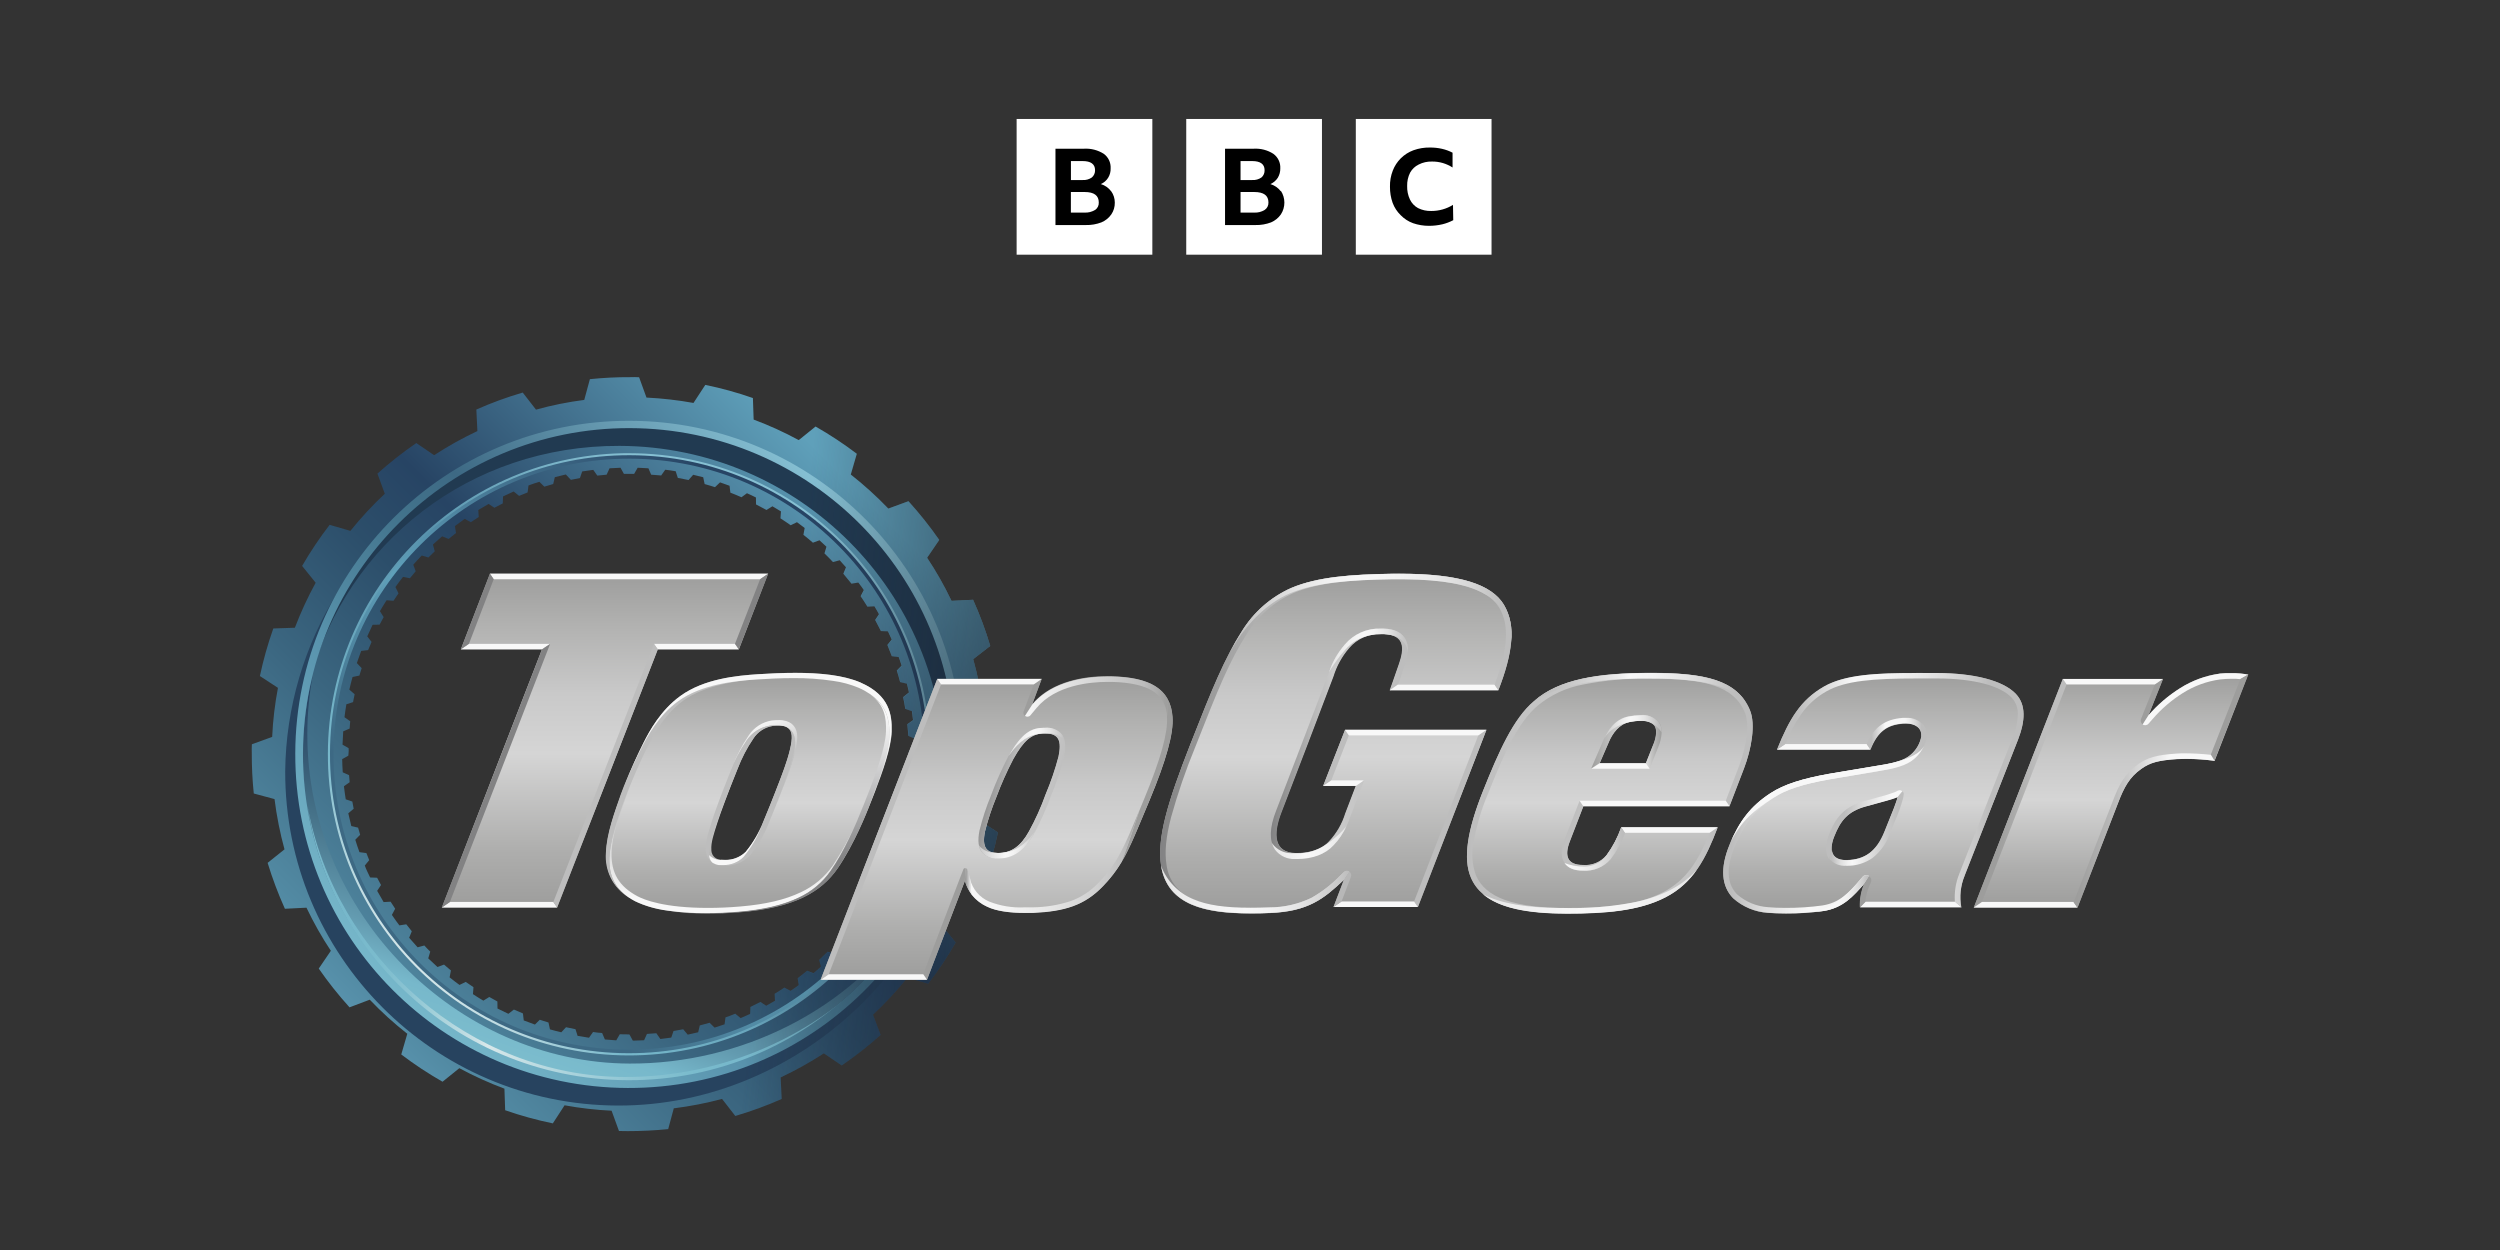 <?xml version="1.0" encoding="utf-8"?>
<svg xmlns="http://www.w3.org/2000/svg" xmlns:xlink="http://www.w3.org/1999/xlink" id="OTHER_CHANNELS" data-name="OTHER CHANNELS" viewBox="0 0 576 288">
  <rect x="0" y="0" width="576" height="288" fill="#333333" stroke="none"/>
  <defs>
    <style>
      .cls-1 {
        fill: #b7b7b7;
      }

      .cls-1, .cls-2, .cls-3, .cls-4, .cls-5, .cls-6, .cls-7, .cls-8, .cls-9, .cls-10, .cls-11, .cls-12, .cls-13, .cls-14, .cls-15, .cls-16, .cls-17, .cls-18, .cls-19, .cls-20, .cls-21, .cls-22, .cls-23, .cls-24, .cls-25, .cls-26, .cls-27, .cls-28, .cls-29, .cls-30, .cls-31, .cls-32, .cls-33, .cls-34, .cls-35, .cls-36, .cls-37, .cls-38, .cls-39, .cls-40, .cls-41, .cls-42, .cls-43, .cls-44, .cls-45, .cls-46, .cls-47, .cls-48, .cls-49, .cls-50, .cls-51, .cls-52, .cls-53, .cls-54 {
        stroke-width: 0px;
      }

      .cls-2 {
        fill: none;
      }

      .cls-3 {
        fill: #f8f8f8;
      }

      .cls-4 {
        fill: url(#linear-gradient);
      }

      .cls-5 {
        fill: url(#linear-gradient-38);
      }

      .cls-6 {
        fill: url(#linear-gradient-33);
      }

      .cls-7 {
        fill: url(#linear-gradient-29);
      }

      .cls-8 {
        fill: url(#linear-gradient-32);
      }

      .cls-9 {
        fill: url(#linear-gradient-30);
      }

      .cls-10 {
        fill: url(#linear-gradient-31);
      }

      .cls-11 {
        fill: url(#linear-gradient-36);
      }

      .cls-12 {
        fill: url(#linear-gradient-39);
      }

      .cls-13 {
        fill: url(#linear-gradient-34);
      }

      .cls-14 {
        fill: url(#linear-gradient-37);
      }

      .cls-15 {
        fill: url(#linear-gradient-35);
      }

      .cls-16 {
        fill: url(#linear-gradient-28);
      }

      .cls-17 {
        fill: url(#linear-gradient-25);
      }

      .cls-18 {
        fill: url(#linear-gradient-11);
      }

      .cls-19 {
        fill: url(#linear-gradient-12);
      }

      .cls-20 {
        fill: url(#linear-gradient-13);
      }

      .cls-21 {
        fill: url(#linear-gradient-10);
      }

      .cls-22 {
        fill: url(#linear-gradient-17);
      }

      .cls-23 {
        fill: url(#linear-gradient-16);
      }

      .cls-24 {
        fill: url(#linear-gradient-19);
      }

      .cls-25 {
        fill: url(#linear-gradient-15);
      }

      .cls-26 {
        fill: url(#linear-gradient-23);
      }

      .cls-27 {
        fill: url(#linear-gradient-21);
      }

      .cls-28 {
        fill: url(#linear-gradient-18);
      }

      .cls-29 {
        fill: url(#linear-gradient-14);
      }

      .cls-30 {
        fill: url(#linear-gradient-22);
      }

      .cls-31 {
        fill: url(#linear-gradient-20);
      }

      .cls-32 {
        fill: url(#linear-gradient-27);
      }

      .cls-33 {
        fill: url(#linear-gradient-24);
      }

      .cls-34 {
        fill: url(#linear-gradient-26);
      }

      .cls-35 {
        fill: url(#linear-gradient-44);
      }

      .cls-36 {
        fill: url(#linear-gradient-42);
      }

      .cls-37 {
        fill: url(#linear-gradient-43);
      }

      .cls-38 {
        fill: url(#linear-gradient-40);
      }

      .cls-39 {
        fill: url(#linear-gradient-41);
      }

      .cls-40 {
        fill: #9d9d9c;
      }

      .cls-41 {
        fill: #27435f;
      }

      .cls-42 {
        fill: #000;
      }

      .cls-43 {
        fill: #828283;
      }

      .cls-44 {
        fill: url(#linear-gradient-4);
      }

      .cls-45 {
        fill: url(#linear-gradient-2);
      }

      .cls-46 {
        fill: url(#linear-gradient-3);
      }

      .cls-47 {
        fill: url(#linear-gradient-8);
      }

      .cls-48 {
        fill: url(#linear-gradient-9);
      }

      .cls-49 {
        fill: url(#linear-gradient-7);
      }

      .cls-50 {
        fill: url(#linear-gradient-5);
      }

      .cls-51 {
        fill: url(#linear-gradient-6);
      }

      .cls-52 {
        fill: #bdbdbd;
      }

      .cls-53 {
        fill: #fff;
      }

      .cls-54 {
        fill: #213a51;
      }
    </style>
    <linearGradient id="linear-gradient" x1="576.05" y1="329.06" x2="698.8" y2="451.81" gradientTransform="translate(-496.17 560.94) rotate(.35) scale(1 -1)" gradientUnits="userSpaceOnUse">
      <stop offset="0" stop-color="#5993ad"/>
      <stop offset=".05" stop-color="#528aa3"/>
      <stop offset=".28" stop-color="#3b6680"/>
      <stop offset=".46" stop-color="#2c4e6a"/>
      <stop offset=".57" stop-color="#274464"/>
      <stop offset=".97" stop-color="#5fa0ba"/>
    </linearGradient>
    <linearGradient id="linear-gradient-2" x1="588.38" y1="341.37" x2="686.5" y2="439.48" gradientTransform="translate(-496.17 560.94) rotate(.35) scale(1 -1)" gradientUnits="userSpaceOnUse">
      <stop offset="0" stop-color="#d8e8ea"/>
      <stop offset=".15" stop-color="#77b8cb"/>
      <stop offset=".53" stop-color="#5993ad"/>
      <stop offset=".57" stop-color="#5f9ab2"/>
      <stop offset=".77" stop-color="#7bb5c9"/>
      <stop offset=".88" stop-color="#86c0d3"/>
    </linearGradient>
    <linearGradient id="linear-gradient-3" x1="588.72" y1="341.73" x2="686.14" y2="439.14" gradientTransform="translate(-496.17 560.94) rotate(.35) scale(1 -1)" gradientUnits="userSpaceOnUse">
      <stop offset=".16" stop-color="#3d6984"/>
      <stop offset=".44" stop-color="#5fa0ba"/>
      <stop offset=".94" stop-color="#274464"/>
    </linearGradient>
    <linearGradient id="linear-gradient-4" x1="595.36" y1="273.6" x2="641.98" y2="405.35" gradientTransform="translate(-496.17 560.94) rotate(.35) scale(1 -1)" gradientUnits="userSpaceOnUse">
      <stop offset=".12" stop-color="#d8e8ea"/>
      <stop offset=".14" stop-color="#d0e4e7"/>
      <stop offset=".22" stop-color="#a6d2db"/>
      <stop offset=".3" stop-color="#8bc4d2"/>
      <stop offset=".37" stop-color="#7bbccd"/>
      <stop offset=".42" stop-color="#77b8cb"/>
      <stop offset=".49" stop-color="#639bb0"/>
      <stop offset=".64" stop-color="#436e85"/>
      <stop offset=".74" stop-color="#30506c"/>
      <stop offset=".81" stop-color="#274464"/>
    </linearGradient>
    <linearGradient id="linear-gradient-5" x1="565.36" y1="346.28" x2="697.77" y2="346.28" gradientTransform="translate(-496.17 560.94) rotate(.35) scale(1 -1)" gradientUnits="userSpaceOnUse">
      <stop offset=".08" stop-color="#77b8cb"/>
      <stop offset=".12" stop-color="#7bbccd"/>
      <stop offset=".17" stop-color="#8ac3d2"/>
      <stop offset=".22" stop-color="#a4d1da"/>
      <stop offset=".29" stop-color="#c9e0e5"/>
      <stop offset=".31" stop-color="#d8e8ea"/>
      <stop offset=".43" stop-color="#b1d6de"/>
      <stop offset=".56" stop-color="#8fc6d4"/>
      <stop offset=".66" stop-color="#7bbccd"/>
      <stop offset=".73" stop-color="#77b8cb"/>
    </linearGradient>
    <linearGradient id="linear-gradient-6" x1="583.11" y1="336.1" x2="691.76" y2="444.76" gradientTransform="translate(-496.17 560.94) rotate(.35) scale(1 -1)" gradientUnits="userSpaceOnUse">
      <stop offset="0" stop-color="#77b8cb"/>
      <stop offset=".3" stop-color="#5993ad"/>
      <stop offset=".33" stop-color="#558ea7"/>
      <stop offset=".51" stop-color="#43748d"/>
      <stop offset=".62" stop-color="#3d6984"/>
      <stop offset="1" stop-color="#86c0d3"/>
    </linearGradient>
    <linearGradient id="linear-gradient-7" x1="821.25" y1="371" x2="648.6" y2="388.99" gradientTransform="translate(-496.17 560.94) rotate(.35) scale(1 -1)" gradientUnits="userSpaceOnUse">
      <stop offset=".34" stop-color="#18202d"/>
      <stop offset=".62" stop-color="#18202d" stop-opacity=".5"/>
      <stop offset=".86" stop-color="#18202d" stop-opacity="0"/>
    </linearGradient>
    <linearGradient id="linear-gradient-8" x1="486.38" y1="155.06" x2="486.38" y2="209.15" gradientUnits="userSpaceOnUse">
      <stop offset="0" stop-color="#9d9d9c"/>
      <stop offset=".16" stop-color="#b2b2b1"/>
      <stop offset=".36" stop-color="#c9c9c9"/>
      <stop offset=".54" stop-color="#d5d5d5"/>
      <stop offset=".83" stop-color="#aeaead"/>
      <stop offset="1" stop-color="#9d9d9c"/>
    </linearGradient>
    <linearGradient id="linear-gradient-9" x1="454.76" y1="107.25" x2="476.14" y2="107.25" gradientTransform="translate(0 290) scale(1 -1)" gradientUnits="userSpaceOnUse">
      <stop offset=".25" stop-color="#9d9d9c"/>
      <stop offset=".69" stop-color="#bdbdbd"/>
    </linearGradient>
    <linearGradient id="linear-gradient-10" x1="477.73" y1="98.65" x2="510.21" y2="98.65" gradientTransform="translate(0 290) scale(1 -1)" gradientUnits="userSpaceOnUse">
      <stop offset=".03" stop-color="#9d9d9c"/>
      <stop offset=".31" stop-color="#bdbdbd"/>
      <stop offset=".46" stop-color="#d6d6d6"/>
      <stop offset=".69" stop-color="#f8f8f8"/>
    </linearGradient>
    <linearGradient id="linear-gradient-11" x1="431.62" y1="155.04" x2="431.62" y2="210.48" xlink:href="#linear-gradient-8"/>
    <linearGradient id="linear-gradient-12" x1="397.02" y1="100" x2="443.31" y2="100" gradientTransform="translate(0 290) scale(1 -1)" gradientUnits="userSpaceOnUse">
      <stop offset=".04" stop-color="#bdbdbd"/>
      <stop offset=".05" stop-color="#bfbfbf"/>
      <stop offset=".2" stop-color="#dedede"/>
      <stop offset=".34" stop-color="#f1f1f1"/>
      <stop offset=".43" stop-color="#f8f8f8"/>
      <stop offset=".57" stop-color="#f3f3f3"/>
      <stop offset=".72" stop-color="#e6e6e6"/>
      <stop offset=".88" stop-color="#d0d0d0"/>
      <stop offset=".99" stop-color="#bdbdbd"/>
    </linearGradient>
    <linearGradient id="linear-gradient-13" x1="420.73" y1="99.99" x2="438.31" y2="99.99" gradientTransform="translate(0 290) scale(1 -1)" gradientUnits="userSpaceOnUse">
      <stop offset=".04" stop-color="#bdbdbd"/>
      <stop offset=".24" stop-color="#bdbdbd"/>
      <stop offset=".46" stop-color="#d8d8d8"/>
      <stop offset=".71" stop-color="#efefef"/>
      <stop offset=".86" stop-color="#f8f8f8"/>
    </linearGradient>
    <linearGradient id="linear-gradient-14" x1="409.4" y1="107.96" x2="466.22" y2="107.96" gradientTransform="translate(0 290) scale(1 -1)" gradientUnits="userSpaceOnUse">
      <stop offset=".08" stop-color="#bdbdbd"/>
      <stop offset=".31" stop-color="#f8f8f8"/>
      <stop offset=".45" stop-color="#f3f3f3"/>
      <stop offset=".6" stop-color="#e6e6e6"/>
      <stop offset=".76" stop-color="#d0d0d0"/>
      <stop offset=".86" stop-color="#bdbdbd"/>
    </linearGradient>
    <linearGradient id="linear-gradient-15" x1="430.08" y1="120.97" x2="443.93" y2="120.97" gradientTransform="translate(0 290) scale(1 -1)" gradientUnits="userSpaceOnUse">
      <stop offset=".08" stop-color="#bdbdbd"/>
      <stop offset=".31" stop-color="#f8f8f8"/>
      <stop offset=".64" stop-color="#f6f6f6"/>
      <stop offset=".71" stop-color="#ececec"/>
      <stop offset=".84" stop-color="#d1d1d1"/>
      <stop offset=".91" stop-color="#bdbdbd"/>
    </linearGradient>
    <linearGradient id="linear-gradient-16" x1="421.49" y1="99.09" x2="438.58" y2="99.09" gradientTransform="translate(0 290) scale(1 -1)" gradientUnits="userSpaceOnUse">
      <stop offset=".04" stop-color="#bdbdbd"/>
      <stop offset=".04" stop-color="#bfbfbf"/>
      <stop offset=".15" stop-color="#dedede"/>
      <stop offset=".25" stop-color="#f1f1f1"/>
      <stop offset=".31" stop-color="#f8f8f8"/>
      <stop offset=".69" stop-color="#d0d0d0"/>
      <stop offset=".92" stop-color="#bdbdbd"/>
    </linearGradient>
    <linearGradient id="linear-gradient-17" x1="418.28" y1="84.11" x2="430.58" y2="84.11" gradientTransform="translate(0 290) scale(1 -1)" gradientUnits="userSpaceOnUse">
      <stop offset=".43" stop-color="#f8f8f8"/>
      <stop offset=".57" stop-color="#f3f3f3"/>
      <stop offset=".72" stop-color="#e6e6e6"/>
      <stop offset=".88" stop-color="#d0d0d0"/>
      <stop offset=".99" stop-color="#bdbdbd"/>
    </linearGradient>
    <linearGradient id="linear-gradient-18" x1="370.91" y1="155.02" x2="370.91" y2="210.44" xlink:href="#linear-gradient-8"/>
    <linearGradient id="linear-gradient-19" x1="366.64" y1="119.1" x2="382.84" y2="119.1" gradientTransform="translate(0 290) scale(1 -1)" gradientUnits="userSpaceOnUse">
      <stop offset="0" stop-color="#9d9d9c"/>
      <stop offset=".16" stop-color="#b2b2b1"/>
      <stop offset=".36" stop-color="#c9c9c9"/>
      <stop offset=".8" stop-color="#d5d5d5"/>
      <stop offset=".93" stop-color="#aeaead"/>
      <stop offset="1" stop-color="#9d9d9c"/>
    </linearGradient>
    <linearGradient id="linear-gradient-20" x1="360.09" y1="98.52" x2="374.11" y2="94.46" gradientTransform="translate(0 290) scale(1 -1)" gradientUnits="userSpaceOnUse">
      <stop offset="0" stop-color="#bdbdbd"/>
      <stop offset=".28" stop-color="#c2c2c2"/>
      <stop offset=".45" stop-color="#c9c9c9"/>
      <stop offset=".76" stop-color="#c4c4c4"/>
      <stop offset=".95" stop-color="#bdbdbd"/>
    </linearGradient>
    <linearGradient id="linear-gradient-21" x1="338" y1="107.25" x2="403.82" y2="107.25" gradientTransform="translate(0 290) scale(1 -1)" gradientUnits="userSpaceOnUse">
      <stop offset="0" stop-color="#bdbdbd"/>
      <stop offset=".11" stop-color="#c1c1c1"/>
      <stop offset=".45" stop-color="#c9c9c9"/>
      <stop offset=".76" stop-color="#c4c4c4"/>
      <stop offset=".95" stop-color="#bdbdbd"/>
    </linearGradient>
    <linearGradient id="linear-gradient-22" x1="353.67" y1="131.58" x2="402.22" y2="131.58" gradientTransform="translate(0 290) scale(1 -1)" gradientUnits="userSpaceOnUse">
      <stop offset="0" stop-color="#bdbdbd"/>
      <stop offset=".11" stop-color="#c2c2c2"/>
      <stop offset=".24" stop-color="#d2d2d2"/>
      <stop offset=".39" stop-color="#ebebeb"/>
      <stop offset=".45" stop-color="#f8f8f8"/>
      <stop offset=".57" stop-color="#f3f3f3"/>
      <stop offset=".72" stop-color="#e3e3e3"/>
      <stop offset=".88" stop-color="#cacaca"/>
      <stop offset=".95" stop-color="#bdbdbd"/>
    </linearGradient>
    <linearGradient id="linear-gradient-23" x1="369.54" y1="122.41" x2="382.84" y2="122.41" gradientTransform="translate(0 290) scale(1 -1)" gradientUnits="userSpaceOnUse">
      <stop offset="0" stop-color="#c9c9c9"/>
      <stop offset=".26" stop-color="#e7e7e7"/>
      <stop offset=".45" stop-color="#f8f8f8"/>
      <stop offset=".57" stop-color="#f3f3f3"/>
      <stop offset=".72" stop-color="#e3e3e3"/>
      <stop offset=".88" stop-color="#cacaca"/>
      <stop offset=".95" stop-color="#bdbdbd"/>
    </linearGradient>
    <linearGradient id="linear-gradient-24" x1="360.45" y1="94.39" x2="374.38" y2="94.39" gradientTransform="translate(0 290) scale(1 -1)" gradientUnits="userSpaceOnUse">
      <stop offset=".07" stop-color="#f8f8f8"/>
      <stop offset=".28" stop-color="#f3f3f3"/>
      <stop offset=".54" stop-color="#e3e3e3"/>
      <stop offset=".83" stop-color="#cacaca"/>
      <stop offset=".95" stop-color="#bdbdbd"/>
    </linearGradient>
    <linearGradient id="linear-gradient-25" x1="341.66" y1="84.54" x2="390.95" y2="84.54" gradientTransform="translate(0 290) scale(1 -1)" gradientUnits="userSpaceOnUse">
      <stop offset="0" stop-color="#e5e5e5"/>
      <stop offset=".2" stop-color="#f0f0f0"/>
      <stop offset=".45" stop-color="#f8f8f8"/>
      <stop offset=".71" stop-color="#f3f3f3"/>
      <stop offset="1" stop-color="#e5e5e5"/>
    </linearGradient>
    <linearGradient id="linear-gradient-26" x1="307.76" y1="132.19" x2="307.76" y2="210.48" xlink:href="#linear-gradient-8"/>
    <linearGradient id="linear-gradient-27" x1="292.79" y1="118.65" x2="324.35" y2="118.65" gradientTransform="translate(0 290) scale(1 -1)" gradientUnits="userSpaceOnUse">
      <stop offset="0" stop-color="#828283"/>
      <stop offset=".05" stop-color="#8b8b8b"/>
      <stop offset=".32" stop-color="#b8b8b8"/>
      <stop offset=".45" stop-color="#c9c9c9"/>
      <stop offset=".76" stop-color="#c4c4c4"/>
      <stop offset=".95" stop-color="#bdbdbd"/>
    </linearGradient>
    <linearGradient id="linear-gradient-28" x1="267.29" y1="118.69" x2="348.27" y2="118.69" xlink:href="#linear-gradient-27"/>
    <linearGradient id="linear-gradient-29" x1="283.26" y1="148.72" x2="348.29" y2="148.72" gradientTransform="translate(0 290) scale(1 -1)" gradientUnits="userSpaceOnUse">
      <stop offset="0" stop-color="#bdbdbd"/>
      <stop offset=".18" stop-color="#dbdbdb"/>
      <stop offset=".34" stop-color="#f0f0f0"/>
      <stop offset=".45" stop-color="#f8f8f8"/>
      <stop offset=".6" stop-color="#f3f3f3"/>
      <stop offset=".72" stop-color="#eaeaea"/>
      <stop offset=".85" stop-color="#d7d7d7"/>
      <stop offset=".96" stop-color="#bebebe"/>
      <stop offset=".97" stop-color="#bdbdbd"/>
    </linearGradient>
    <linearGradient id="linear-gradient-30" x1="306.2" y1="140.17" x2="324.36" y2="140.17" gradientTransform="translate(0 290) scale(1 -1)" gradientUnits="userSpaceOnUse">
      <stop offset="0" stop-color="#e5e5e5"/>
      <stop offset=".03" stop-color="#e7e7e7"/>
      <stop offset=".45" stop-color="#f8f8f8"/>
      <stop offset=".58" stop-color="#f3f3f3"/>
      <stop offset=".75" stop-color="#e3e3e3"/>
      <stop offset=".92" stop-color="#cacaca"/>
      <stop offset=".95" stop-color="#c5c5c5"/>
    </linearGradient>
    <linearGradient id="linear-gradient-31" x1="293.01" y1="95.85" x2="310.15" y2="95.85" gradientTransform="translate(0 290) scale(1 -1)" gradientUnits="userSpaceOnUse">
      <stop offset="0" stop-color="#e5e5e5"/>
      <stop offset=".03" stop-color="#e7e7e7"/>
      <stop offset=".45" stop-color="#f8f8f8"/>
      <stop offset=".71" stop-color="#f3f3f3"/>
      <stop offset="1" stop-color="#e5e5e5"/>
    </linearGradient>
    <linearGradient id="linear-gradient-32" x1="267.52" y1="85.05" x2="310.87" y2="85.05" gradientTransform="translate(0 290) scale(1 -1)" gradientUnits="userSpaceOnUse">
      <stop offset="0" stop-color="#e5e5e5"/>
      <stop offset=".2" stop-color="#f0f0f0"/>
      <stop offset=".45" stop-color="#f8f8f8"/>
      <stop offset=".58" stop-color="#f3f3f3"/>
      <stop offset=".75" stop-color="#e3e3e3"/>
      <stop offset=".93" stop-color="#cacaca"/>
      <stop offset="1" stop-color="#bdbdbd"/>
    </linearGradient>
    <linearGradient id="linear-gradient-33" x1="229.62" y1="155.79" x2="229.62" y2="225.73" xlink:href="#linear-gradient-8"/>
    <linearGradient id="linear-gradient-34" x1="225.88" y1="109.31" x2="245.42" y2="105.1" xlink:href="#linear-gradient-27"/>
    <linearGradient id="linear-gradient-35" x1="232.39" y1="119.1" x2="245.24" y2="119.1" gradientTransform="translate(0 290) scale(1 -1)" gradientUnits="userSpaceOnUse">
      <stop offset="0" stop-color="#e5e5e5"/>
      <stop offset=".03" stop-color="#e7e7e7"/>
      <stop offset=".45" stop-color="#f8f8f8"/>
      <stop offset=".58" stop-color="#f3f3f3"/>
      <stop offset=".75" stop-color="#e3e3e3"/>
      <stop offset=".93" stop-color="#cacaca"/>
      <stop offset="1" stop-color="#bdbdbd"/>
    </linearGradient>
    <linearGradient id="linear-gradient-36" x1="223.51" y1="91.47" x2="262.52" y2="91.47" gradientTransform="translate(0 290) scale(1 -1)" gradientUnits="userSpaceOnUse">
      <stop offset="0" stop-color="#f8f8f8"/>
      <stop offset=".23" stop-color="#f3f3f3"/>
      <stop offset=".47" stop-color="#e6e6e6"/>
      <stop offset=".74" stop-color="#d0d0d0"/>
      <stop offset=".91" stop-color="#bdbdbd"/>
      <stop offset="1" stop-color="#9d9d9c"/>
    </linearGradient>
    <linearGradient id="linear-gradient-37" x1="236.13" y1="129.47" x2="269.05" y2="129.47" gradientTransform="translate(0 290) scale(1 -1)" gradientUnits="userSpaceOnUse">
      <stop offset="0" stop-color="#f8f8f8"/>
      <stop offset=".83" stop-color="#bdbdbd"/>
      <stop offset="1" stop-color="#9d9d9c"/>
    </linearGradient>
    <linearGradient id="linear-gradient-38" x1="222.32" y1="86.94" x2="223.85" y2="86.94" gradientTransform="translate(0 290) scale(1 -1)" gradientUnits="userSpaceOnUse">
      <stop offset=".15" stop-color="#9d9d9c"/>
      <stop offset=".49" stop-color="#bdbdbd"/>
      <stop offset=".69" stop-color="#d6d6d6"/>
      <stop offset="1" stop-color="#f8f8f8"/>
    </linearGradient>
    <linearGradient id="linear-gradient-39" x1="225.52" y1="96.02" x2="239.22" y2="96.02" gradientTransform="translate(0 290) scale(1 -1)" gradientUnits="userSpaceOnUse">
      <stop offset="0" stop-color="#c9c9c9"/>
      <stop offset=".26" stop-color="#e7e7e7"/>
      <stop offset=".45" stop-color="#f8f8f8"/>
      <stop offset=".58" stop-color="#f3f3f3"/>
      <stop offset=".75" stop-color="#e3e3e3"/>
      <stop offset=".93" stop-color="#cacaca"/>
      <stop offset="1" stop-color="#bdbdbd"/>
    </linearGradient>
    <linearGradient id="linear-gradient-40" x1="172.56" y1="155.02" x2="172.56" y2="210.45" xlink:href="#linear-gradient-8"/>
    <linearGradient id="linear-gradient-41" x1="169.7" y1="79.6" x2="169.7" y2="108.3" gradientTransform="translate(0 290) scale(1 -1)" gradientUnits="userSpaceOnUse">
      <stop offset=".12" stop-color="#f8f8f8"/>
      <stop offset=".91" stop-color="#bdbdbd"/>
    </linearGradient>
    <linearGradient id="linear-gradient-42" x1="180.53" y1="106.63" x2="172.09" y2="124.4" gradientTransform="translate(0 290) scale(1 -1)" gradientUnits="userSpaceOnUse">
      <stop offset=".35" stop-color="#bdbdbd"/>
      <stop offset=".57" stop-color="#d6d6d6"/>
      <stop offset=".9" stop-color="#f8f8f8"/>
    </linearGradient>
    <linearGradient id="linear-gradient-43" x1="179.35" y1="79.54" x2="179.35" y2="130.14" gradientTransform="translate(0 290) scale(1 -1)" gradientUnits="userSpaceOnUse">
      <stop offset=".24" stop-color="#828283"/>
      <stop offset=".69" stop-color="#d5d5d6"/>
      <stop offset=".9" stop-color="#f8f8f8"/>
    </linearGradient>
    <linearGradient id="linear-gradient-44" x1="139.39" y1="132.18" x2="139.39" y2="209.09" xlink:href="#linear-gradient-8"/>
  </defs>
  <g id="TOP_GEAR" data-name="TOP GEAR">
    <g>
      <g id="Gear">
        <path class="cls-4" d="M231.35,164.74l-4.82-1.3c-.48-3.91-1.25-7.78-2.3-11.57l3.92-3.05c-1.08-3.63-2.4-7.18-3.95-10.63l-4.97.24c-1.64-3.44-3.52-6.76-5.62-9.93l2.79-4.1c-2.17-3.12-4.54-6.1-7.09-8.92l-4.64,1.7c-2.7-2.82-5.59-5.44-8.65-7.85l1.39-4.78c-3.03-2.3-6.2-4.4-9.5-6.28l-3.88,3.13c-3.35-1.82-6.82-3.4-10.39-4.73l-.17-4.96c-3.58-1.26-7.25-2.27-10.97-3.03l-2.72,4.16c-3.58-.65-7.2-1.06-10.83-1.24l-1.7-4.68c-.69-.05-1.41-.04-2.05-.02-3.1-.02-6.2.14-9.29.46l-1.3,4.78c-3.75.48-7.47,1.23-11.12,2.24l-3.05-3.93c-3.65,1.06-7.22,2.37-10.69,3.91l.24,4.96c-3.45,1.62-6.78,3.48-9.97,5.56l-4.1-2.8c-3.14,2.15-6.13,4.5-8.96,7.04l1.7,4.64c-2.84,2.66-5.49,5.52-7.93,8.55l-4.78-1.39c-2.32,3.01-4.44,6.17-6.34,9.47l3.12,3.87c-1.83,3.34-3.43,6.8-4.79,10.37l-4.97.17c-1.27,3.58-2.3,7.24-3.09,10.96l4.16,2.72c-.71,3.73-1.16,7.5-1.33,11.3l-4.68,1.7c-.05.69-.03,1.4-.02,2.05-.01,3.1.14,6.2.46,9.29l4.78,1.29c.49,3.91,1.26,7.78,2.3,11.58l-3.89,3.11c1.1,3.61,2.43,7.14,3.98,10.58l4.97-.25c1.64,3.44,3.51,6.76,5.62,9.93l-2.79,4.1c2.17,3.13,4.54,6.11,7.09,8.93l4.66-1.76c2.69,2.82,5.58,5.44,8.65,7.85l-1.39,4.77c3.03,2.3,6.21,4.4,9.51,6.28l3.87-3.12c3.35,1.81,6.82,3.39,10.39,4.72l.17,4.97c3.59,1.25,7.26,2.26,10.98,3.03l2.71-4.17c3.58.66,7.2,1.07,10.83,1.25l1.7,4.67,2.05.03c3.1,0,6.2-.15,9.29-.46l1.29-4.79c3.75-.47,7.47-1.19,11.12-2.17l3.05,3.93c3.65-1.07,7.22-2.38,10.69-3.92l-.24-4.96c3.44-1.62,6.77-3.48,9.96-5.55l4.11,2.79c3.14-2.15,6.13-4.5,8.96-7.04l-1.76-4.65c2.84-2.66,5.49-5.51,7.93-8.54l4.79,1.39c2.32-3.01,4.43-6.18,6.33-9.47l-3.12-3.87c1.83-3.34,3.43-6.8,4.79-10.37l4.98-.17c1.27-3.58,2.3-7.24,3.09-10.96l-4.16-2.71c.7-3.73,1.15-7.51,1.33-11.31l4.67-1.7c.05-.69.04-1.41.04-2.1.01-3.08-.14-6.16-.46-9.22ZM195.04,214.44c-.6.74-1.21,1.46-1.84,2.17l.55,1.5c-.49.55-1.01,1.08-1.52,1.62l-1.55-.46c-.64.65-1.29,1.28-1.96,1.91l.42,1.54c-.56.51-1.1,1.01-1.71,1.49l-1.47-.56c-.71.59-1.45,1.17-2.19,1.73l.25,1.58c-.62.46-1.24.93-1.88,1.33l-1.42-.75c-.74.49-1.48.97-2.25,1.43l.09,1.6c-.67.39-1.34.78-2.03,1.15l-1.34-.88c-.76.4-1.53.79-2.3,1.16l-.06,1.6c-.72.34-1.45.66-2.18.97l-1.25-1.02c-.71.3-1.46.59-2.25.86l-.21,1.59c-.76.27-1.53.52-2.3.76l-1.15-1.12c-.75.22-1.5.43-2.26.62l-.37,1.57c-.8.2-1.6.38-2.41.55l-1.04-1.24c-.74.15-1.49.28-2.23.4l-.52,1.52c-.83.12-1.67.22-2.51.32l-.93-1.33c-.72.07-1.44.13-2.16.16l-.66,1.46c-.86.05-1.72.07-2.59.09l-.78-1.42-.33-.02c-.64,0-1.27,0-1.9-.03l-.81,1.4-2.62-.2-.64-1.49c-.71-.05-1.4-.11-2.09-.23l-.93,1.32c-.87-.13-1.76-.27-2.63-.43l-.49-1.54c-.73-.14-1.46-.3-2.18-.45l-1.09,1.17c-.88-.21-1.75-.43-2.61-.68l-.34-1.58-2.01-.63-1.11,1.11c-.87-.3-1.73-.63-2.58-.96l-.19-1.61c-.7-.28-1.39-.58-2.08-.89l-1.27.98c-.84-.39-1.69-.81-2.51-1.22l-.02-1.62c-.63-.34-1.25-.68-1.87-1.04l-1.36.85c-.82-.48-1.61-.98-2.4-1.5l.12-1.6c-.6-.41-1.19-.81-1.78-1.22l-1.44.7c-.77-.56-1.54-1.14-2.28-1.75l.3-1.59c-.54-.44-1.07-.89-1.59-1.35l-1.5.56c-.72-.65-1.43-1.31-2.13-1.99l.46-1.56c-.46-.46-.96-.94-1.36-1.41l-1.55.42c-.66-.73-1.32-1.47-1.95-2.2l.61-1.5c-.43-.53-.85-1.09-1.27-1.6l-1.59.25c-.6-.79-1.17-1.6-1.73-2.41l.76-1.43c-.36-.53-.71-1.08-1.05-1.62l-1.61.09c-.51-.85-1.01-1.71-1.49-2.59l.89-1.35c-.29-.55-.59-1.11-.9-1.67l-1.61-.06c-.43-.9-.89-1.81-1.23-2.74l1.02-1.25c-.23-.54-.44-1.06-.65-1.63l-1.6-.21c-.34-.94-.66-1.89-.96-2.86l1.12-1.15c-.16-.54-.32-1.05-.47-1.64l-1.57-.37c-.25-.98-.48-1.96-.69-2.94l1.24-1.04c-.11-.55-.21-1.1-.31-1.66l-1.52-.52c-.16-1.04-.3-2-.41-3.01l1.32-.93c-.05-.54-.1-1.09-.14-1.62l-1.46-.66c-.07-1.03-.1-2.06-.13-3.04l1.42-.79.05-.6c.03-.38.06-.76.01-1.14l-1.4-.8c.08-1.02.08-2.05.16-3.07l1.48-.64.13-1.68-1.32-.93c.12-1,.27-1.99.44-2.99l1.54-.49c.11-.61.24-1.22.36-1.82l-1.22-1.06c.23-1.01.48-1.95.74-2.91l1.58-.33c.17-.57.33-1.15.52-1.71l-1.11-1.17c.32-.94.65-1.88,1-2.8l1.6-.19c.25-.62.52-1.25.79-1.88l-.99-1.28c.41-.9.83-1.79,1.23-2.67l1.61-.03c.3-.58.61-1.17.94-1.74l-.86-1.37c.49-.85,1-1.69,1.53-2.51l1.59.12c.38-.58.78-1.15,1.16-1.72l-.71-1.45c.56-.79,1.14-1.57,1.75-2.33l1.58.31c.43-.55.88-1.08,1.34-1.61l-.56-1.51c.63-.72,1.28-1.42,1.95-2.12l1.54.46c.48-.49.96-.95,1.46-1.43l-.42-1.56c.69-.63,1.4-1.26,2.12-1.89l1.49.61c.56-.47,1.13-.93,1.71-1.38l-.26-1.59c.74-.57,1.5-1.12,2.26-1.66l1.42.76c.6-.41,1.19-.8,1.81-1.19l-.1-1.61c.79-.48,1.57-.91,2.38-1.4l1.33.88,1.93-1,.06-1.61c.81-.4,1.63-.78,2.45-1.14l1.25,1.01c.65-.27,1.29-.54,1.96-.79l.21-1.61c.83-.31,1.66-.59,2.5-.84l1.15,1.12c.67-.22,1.36-.42,2.04-.61l.37-1.58c.84-.22,1.69-.43,2.54-.62l1.16,1.24,2.09-.42.52-1.52c.84-.14,1.68-.26,2.55-.36l.93,1.32c.72-.09,1.43-.15,2.15-.21l.67-1.47c.84-.06,1.68-.1,2.53-.13l.78,1.41h1.33s1.03,0,1.03,0l.81-1.41c.83.06,1.65.06,2.48.13l.63,1.47,2.31.18.93-1.32c.81.06,1.61.23,2.41.35l.49,1.53c.83.15,1.66.31,2.48.49l1.06-1.21c.78.17,1.54.36,2.31.57l.33,1.57c.81.23,1.6.46,2.38.72l1.17-1.11c.73.25,1.46.51,2.19.78l.19,1.59c.86.33,1.72.69,2.56,1.06l1.26-.93c.71.31,1.39.64,2.07.98l.02,1.6c.81.41,1.62.84,2.41,1.28l1.37-.85c.65.38,1.29.77,1.97,1.18l-.12,1.6c.79.51,1.59,1.04,2.36,1.59l1.44-.71c.6.44,1.2.88,1.78,1.34l-.29,1.57c.75.59,1.48,1.2,2.19,1.82l1.51-.56c.54.48,1.08.99,1.61,1.49l-.46,1.53c.67.66,1.33,1.32,1.96,2l1.56-.42c.48.53.94,1.1,1.44,1.62l-.61,1.49c.63.75,1.25,1.51,1.88,2.29l1.58-.26c.43.58.85,1.09,1.26,1.73l-.74,1.41c.55.8,1.07,1.6,1.57,2.42l1.61-.09c.37.59.71,1.21,1.05,1.82l-.88,1.33c.46.85.9,1.69,1.33,2.56l1.61.06c.29.62.58,1.26.88,1.89l-1.01,1.25c.36.85.7,1.71,1.03,2.59l1.6.21c.23.64.46,1.3.66,1.95l-1.11,1.14c.27.88.53,1.77.76,2.66l1.57.37c.17.67.33,1.33.47,2.01l-1.35,1.09c.19.9.36,1.79.5,2.7l1.52.52c.1.68.19,1.36.27,2.08l-1.32.93c.1.89.17,1.79.24,2.69l1.46.66c.03.69.06,1.38.08,2.06l-1.41.78c-.03.35,0,.7,0,1.03-.05.59,0,1.18-.02,1.77l1.39.8-.16,2.04-1.48.64c-.07.91-.14,1.82-.28,2.71l1.31.93c-.05.68-.2,1.37-.32,2.03l-1.53.49c-.17.95-.36,1.89-.58,2.83l1.2,1.05c-.16.68-.33,1.35-.51,2.02l-1.58.34c-.25.89-.53,1.78-.82,2.65l1.14,1.13c-.23.66-.46,1.32-.72,2l-1.6.19c-.37.93-.76,1.84-1.18,2.75l.98,1.27c-.3.65-.61,1.28-.93,1.91l-1.62.02c-.43.85-.9,1.7-1.38,2.53l.85,1.36c-.37.62-.75,1.23-1.17,1.83l-1.6-.12c-.53.81-1.09,1.61-1.65,2.4l.7,1.44c-.44.58-.88,1.17-1.33,1.74l-1.55-.34Z"/>
        <path class="cls-45" d="M145.13,104.41c-38.32-.11-69.47,30.86-69.59,69.17-.11,38.32,30.86,69.47,69.17,69.59,38.32.11,69.47-30.86,69.59-69.17,0,0,0,0,0,0,.12-38.31-30.85-69.46-69.16-69.58,0,0,0,0-.01,0ZM144.72,242.34c-37.86-.11-68.47-30.89-68.36-68.76.11-37.86,30.89-68.47,68.76-68.36,37.86.11,68.47,30.89,68.36,68.76,0,0,0,0,0,0-.12,37.86-30.9,68.46-68.75,68.35h0Z"/>
        <path class="cls-46" d="M145.12,104.88c-38.05-.11-68.98,30.64-69.09,68.69-.11,38.05,30.64,68.98,68.69,69.09,38.05.11,68.98-30.64,69.09-68.69,0,0,0,0,0,0,.11-38.04-30.64-68.97-68.69-69.09ZM144.73,241.84c-37.6-.1-67.99-30.67-67.89-68.27.1-37.6,30.67-67.99,68.27-67.89,37.6.1,67.99,30.67,67.89,68.27,0,0,0,.01,0,.02-.12,37.59-30.68,67.97-68.27,67.87h0Z"/>
        <path class="cls-41" d="M220.54,178.19c-1.22,39.35-35.54,71.61-75.61,71.5-42.43-.15-75.81-33.71-75.69-76.14,0-13.58,2.51-26.32,8.72-37.36-7.85,12.42-12.09,26.79-12.25,41.48-.1,42.42,34.18,76.91,76.6,77.05,42.43.15,79.55-35.37,79.68-77.8-.03-2.26-1.41.04-1.44,1.27Z"/>
        <path class="cls-54" d="M220.04,173.99c.08-41.5-31.51-75.94-74.9-76.07-37.89-.11-65.81,25.29-73.67,58.43,8.55-31.32,36.82-53.72,71.24-53.62,41.48.13,75.01,33.85,74.89,75.34.12,14.68-4.24,29.05-12.5,41.19,9.68-13.11,14.92-28.97,14.94-45.27Z"/>
        <path class="cls-44" d="M69.81,173.55c-.12,41.49,33.41,75.22,74.9,75.34,26.54.08,51.15-13.85,64.74-36.64-13.9,20.52-38.81,32.87-64.36,32.8-39.77-.12-74.4-34.53-74.28-76.02,0-4.58.43-9.15,1.28-13.65-1.49,5.95-2.25,12.05-2.27,18.18Z"/>
        <path class="cls-50" d="M144.88,249.43c22.55.09,43.95-9.98,58.25-27.42-14.41,16.48-36.56,26.2-59.21,26.13-35.37-.1-66.67-27.33-73.09-62.53,5.57,36.62,37.01,63.71,74.05,63.82Z"/>
        <path class="cls-51" d="M145.14,96.95c-42.45-.14-76.97,34.16-77.11,76.61-.14,42.45,34.16,76.97,76.61,77.11,42.45.14,76.97-34.16,77.11-76.61,0-.03,0-.06,0-.09.09-42.41-34.2-76.88-76.61-77.02ZM144.71,248.88c-41.49-.12-75.03-33.84-74.91-75.33.12-41.49,33.84-75.03,75.33-74.91,41.49.12,75.03,33.84,74.91,75.33v.02c-.13,41.48-33.85,75.01-75.33,74.89Z"/>
        <path class="cls-49" d="M231.78,176.13c.05-.69.04-1.41.04-2.1.01-3.1-.14-6.2-.46-9.29l-4.82-1.3c-.48-3.91-1.25-7.78-2.3-11.57l3.92-3.05c-1.08-3.63-2.4-7.18-3.95-10.63l-4.97.24c-1.64-3.44-3.52-6.76-5.62-9.93l2.79-4.1c-2.17-3.12-4.54-6.1-7.09-8.92l-4.64,1.7c-2.7-2.82-5.59-5.44-8.65-7.85l1.39-4.78c-3.03-2.3-6.2-4.4-9.5-6.28l-3.88,3.13c-3.35-1.82-6.82-3.4-10.39-4.73l-.17-4.96c-3.58-1.26-7.25-2.27-10.97-3.03l-2.72,4.16c-3.58-.65-7.2-1.06-10.83-1.24l-1.7-4.68c-.69-.05-1.41-.04-2.05-.02-3.1-.02-6.2.14-9.29.46l-1.3,4.78c-3.75.48-7.47,1.23-11.12,2.24l-3.05-3.93c-3.65,1.06-7.22,2.37-10.69,3.91l.24,4.96c-3.45,1.62-6.78,3.48-9.97,5.56l-4.1-2.8c-3.14,2.15-6.13,4.5-8.96,7.04l1.7,4.64c-2.84,2.66-5.49,5.52-7.93,8.55l-4.78-1.39c-2.32,3.01-4.44,6.17-6.34,9.47l3.12,3.87c-1.83,3.34-3.43,6.8-4.79,10.37l-4.97.17c-1.27,3.58-2.3,7.24-3.09,10.96l4.16,2.72c-.71,3.73-1.16,7.5-1.33,11.3l-4.68,1.7c-.05.69-.03,1.4-.02,2.05-.01,3.1.14,6.2.46,9.29l4.78,1.29c.49,3.91,1.26,7.78,2.3,11.58l-3.89,3.11c1.1,3.61,2.43,7.14,3.98,10.58l4.97-.25c1.64,3.44,3.51,6.76,5.62,9.93l-2.79,4.1c2.17,3.13,4.54,6.11,7.09,8.93l4.66-1.76c2.69,2.82,5.58,5.44,8.65,7.85l-1.39,4.77c3.03,2.3,6.21,4.4,9.51,6.28l3.87-3.12c3.35,1.81,6.82,3.39,10.39,4.72l.17,4.97c3.59,1.25,7.26,2.26,10.98,3.03l2.71-4.17c3.58.66,7.2,1.07,10.83,1.25l1.7,4.67,2.05.03c3.1,0,6.2-.15,9.29-.46l1.29-4.79c3.75-.47,7.47-1.19,11.12-2.17l3.05,3.93c3.65-1.07,7.22-2.38,10.69-3.92l-.24-4.96c3.44-1.62,6.77-3.48,9.96-5.55l4.11,2.79c3.14-2.15,6.13-4.5,8.96-7.04l-1.76-4.65c2.84-2.66,5.49-5.51,7.93-8.54l4.79,1.39c2.32-3.01,4.43-6.18,6.33-9.47l-3.12-3.87c1.83-3.34,3.43-6.8,4.79-10.37l4.98-.17c1.27-3.58,2.3-7.24,3.09-10.96l-4.16-2.71c.7-3.73,1.15-7.51,1.33-11.31l4.68-1.64ZM80.38,173.58c.03-.38.06-.76.01-1.14l-1.4-.8c.08-1.02.08-2.05.16-3.07l1.48-.64.13-1.68-1.32-.93c.12-1,.27-1.99.44-2.99l1.54-.49c.11-.61.24-1.22.36-1.82l-1.22-1.06c.23-1.01.48-1.95.74-2.91l1.58-.33c.17-.57.33-1.15.52-1.71l-1.11-1.17c.32-.94.65-1.88,1-2.8l1.6-.19c.25-.62.52-1.25.79-1.88l-.99-1.28c.41-.9.83-1.79,1.23-2.67l1.61-.03c.3-.58.61-1.17.94-1.74l-.86-1.37c.49-.85,1-1.69,1.53-2.51l1.59.12c.38-.58.78-1.15,1.16-1.72l-.71-1.45c.56-.79,1.14-1.57,1.75-2.33l1.58.31c.43-.55.88-1.08,1.34-1.61l-.56-1.51c.63-.72,1.28-1.42,1.95-2.12l1.54.46c.48-.49.96-.95,1.46-1.43l-.42-1.56c.69-.63,1.4-1.26,2.12-1.89l1.49.61c.56-.47,1.13-.93,1.71-1.38l-.26-1.59c.74-.57,1.5-1.12,2.26-1.66l1.42.76c.6-.41,1.19-.8,1.81-1.19l-.1-1.61c.79-.48,1.57-.91,2.38-1.4l1.33.88,1.93-1,.06-1.61c.81-.4,1.63-.78,2.45-1.14l1.25,1.01c.65-.27,1.29-.54,1.96-.79l.21-1.61c.83-.31,1.66-.59,2.5-.84l1.15,1.12c.67-.22,1.36-.42,2.04-.61l.37-1.58c.84-.22,1.69-.43,2.54-.62l1.14,1.21,2.09-.42.52-1.52c.84-.14,1.68-.26,2.55-.36l.93,1.32c.72-.09,1.43-.15,2.15-.21l.67-1.47c.84-.06,1.68-.1,2.53-.13l.78,1.41h1.33s1.03,0,1.03,0l.81-1.41c.83.06,1.65.06,2.48.13l.63,1.47,2.31.18.93-1.32c.81.06,1.61.23,2.41.35l.49,1.53c.83.15,1.66.31,2.48.49l1.06-1.21c.78.17,1.54.36,2.31.57l.33,1.57c.81.23,1.6.46,2.38.72l1.17-1.11c.73.25,1.47.51,2.19.78l.19,1.59c.86.33,1.72.69,2.56,1.06l1.26-.93c.71.31,1.39.64,2.07.98l.02,1.6c.81.41,1.62.84,2.41,1.28l1.37-.85c.65.38,1.29.77,1.97,1.18l-.12,1.6c.79.51,1.59,1.04,2.36,1.59l1.44-.71c.6.44,1.2.88,1.78,1.34l-.29,1.57c.75.59,1.48,1.2,2.19,1.82l1.51-.56c.54.48,1.08.99,1.61,1.49l-.46,1.53c.67.66,1.33,1.32,1.96,2l1.56-.42c.48.53.94,1.1,1.44,1.62l-.61,1.49c.63.75,1.25,1.51,1.88,2.29l1.58-.26c.43.58.85,1.09,1.26,1.73l-.74,1.41c.55.8,1.07,1.6,1.57,2.42l1.61-.09c.37.59.71,1.21,1.05,1.82l-.88,1.33c.46.85.9,1.69,1.33,2.56l1.61.06c.29.62.58,1.26.88,1.89l-1.01,1.25c.36.85.7,1.71,1.03,2.59l1.6.21c.23.64.46,1.3.66,1.95l-1.11,1.14c.27.88.53,1.77.76,2.66l1.57.37c.17.67.33,1.33.47,2.01l-1.35,1.09c.19.9.36,1.79.5,2.7l1.52.52c.1.68.19,1.36.27,2.08l-1.32.93c.1.89.17,1.79.24,2.69l1.46.66c.03.69.06,1.38.08,2.06l-1.41.78c-.03.35,0,.7,0,1.03-.05.59,0,1.18-.02,1.77l1.39.8-.16,2.04-1.48.64c-.07.91-.14,1.82-.28,2.71l1.31.93c-.05.68-.2,1.37-.32,2.03l-1.53.49c-.17.95-.36,1.89-.58,2.83l1.2,1.05c-.16.68-.33,1.35-.51,2.02l-1.58.34c-.25.89-.53,1.78-.82,2.65l1.14,1.13c-.23.66-.46,1.32-.72,2l-1.6.19c-.37.93-.76,1.84-1.18,2.75l.98,1.27c-.3.65-.61,1.28-.93,1.91l-1.62.02c-.43.85-.9,1.7-1.38,2.53l.85,1.36c-.37.62-.75,1.23-1.17,1.83l-1.6-.12c-.53.81-1.09,1.61-1.65,2.4l.7,1.44c-.44.58-.88,1.17-1.33,1.74l-1.58-.3c-.6.74-1.21,1.46-1.84,2.17l.55,1.5c-.49.55-1.01,1.08-1.52,1.62l-1.55-.46c-.64.65-1.29,1.28-1.96,1.91l.42,1.54c-.56.51-1.1,1.01-1.71,1.49l-1.43-.61c-.71.59-1.45,1.17-2.19,1.73l.25,1.58c-.62.46-1.24.93-1.88,1.33l-1.42-.75c-.74.49-1.48.97-2.25,1.43l.09,1.6c-.67.39-1.34.78-2.03,1.15l-1.34-.88c-.76.4-1.53.79-2.3,1.16l-.06,1.6c-.72.34-1.45.66-2.18.97l-1.25-1.02c-.71.3-1.46.59-2.25.86l-.21,1.59c-.76.27-1.53.52-2.3.76l-1.15-1.12c-.75.22-1.5.43-2.26.62l-.37,1.57c-.8.2-1.6.38-2.41.55l-1.04-1.24c-.74.15-1.49.28-2.23.4l-.52,1.52c-.83.12-1.67.22-2.51.32l-.93-1.33c-.72.07-1.44.13-2.16.16l-.66,1.46c-.86.05-1.72.07-2.59.09l-.78-1.42-.33-.02c-.64,0-1.27,0-1.9-.03l-.81,1.4-2.62-.2-.64-1.49c-.71-.05-1.4-.11-2.09-.23l-.93,1.32c-.87-.13-1.76-.27-2.63-.43l-.49-1.54c-.73-.14-1.46-.3-2.18-.45l-1.09,1.17c-.88-.21-1.75-.43-2.61-.68l-.34-1.58-2.01-.63-1.11,1.11c-.87-.3-1.73-.63-2.58-.96l-.19-1.61c-.7-.28-1.39-.58-2.08-.89l-1.27.98c-.84-.39-1.69-.81-2.51-1.22l-.02-1.62c-.63-.34-1.25-.68-1.87-1.04l-1.36.85c-.81-.48-1.61-.98-2.4-1.5l.12-1.6c-.6-.41-1.19-.81-1.78-1.22l-1.44.7c-.77-.56-1.54-1.14-2.28-1.75l.3-1.59c-.54-.44-1.07-.89-1.59-1.35l-1.5.56c-.72-.65-1.43-1.31-2.13-1.99l.46-1.56c-.46-.46-.96-.94-1.36-1.41l-1.55.42c-.66-.73-1.32-1.47-1.95-2.2l.61-1.5c-.43-.53-.85-1.09-1.27-1.6l-1.59.25c-.6-.79-1.17-1.6-1.73-2.41l.76-1.43c-.36-.53-.71-1.08-1.05-1.62l-1.61.09c-.51-.85-1.01-1.71-1.49-2.59l.89-1.35c-.29-.55-.59-1.11-.9-1.67l-1.61-.06c-.43-.9-.89-1.81-1.23-2.74l1.02-1.25c-.23-.54-.44-1.06-.65-1.63l-1.6-.21c-.34-.94-.66-1.89-.96-2.86l1.12-1.15c-.16-.54-.32-1.05-.47-1.64l-1.57-.37c-.25-.98-.48-1.96-.69-2.94l1.24-1.04c-.11-.55-.21-1.1-.31-1.66l-1.52-.52c-.16-1.04-.3-2-.41-3.01l1.32-.93c-.05-.54-.1-1.09-.14-1.62l-1.46-.66c-.07-1.03-.1-2.06-.13-3.04l1.42-.79c.06-.16.06-.37.06-.57Z"/>
      </g>
      <g id="TOP_GEAR-2" data-name="TOP GEAR">
        <g id="TOP_GEAR-3" data-name="TOP GEAR">
          <g id="R">
            <path class="cls-47" d="M511.39,155.21c-3.23.45-6.33,1.59-9.09,3.34-2.72,1.71-5.17,3.81-7.27,6.23l3.32-8.31h-23.09l-20.51,52.67h23.89s7.93-20.43,9.35-24.14c1.41-3.71,2.65-5.91,5.3-7.82,2.08-1.5,4.07-2,8.21-2.28,2.92-.13,5.85,0,8.75.39l7.76-19.86c-2.18-.42-4.42-.5-6.63-.24Z"/>
            <path class="cls-40" d="M493.84,164.28l-.55,1.39c-.17.45-.02.95.37,1.23l1.36-2.14,3.32-8.31-1.89,1.29-2.62,6.54Z"/>
            <polygon class="cls-48" points="476.14 157.7 475.27 156.42 454.76 209.09 456.64 207.81 476.14 157.7"/>
            <polygon class="cls-3" points="456.64 207.81 454.76 209.09 478.61 209.09 477.73 207.81 456.64 207.81"/>
            <polygon class="cls-3" points="496.46 157.7 498.35 156.42 475.27 156.42 476.14 157.7 496.46 157.7"/>
            <path class="cls-3" d="M511.39,155.21c-3.23.45-6.33,1.59-9.09,3.34-2.72,1.71-5.17,3.81-7.27,6.23l-1.36,2.14c.43.29,1.01.21,1.35-.18l.98-1.12c2.01-2.32,4.35-4.33,6.95-5.96,2.6-1.64,5.53-2.7,8.58-3.12.87-.1,1.75-.15,2.63-.15.72,0,1.41,0,2.08.09l1.78-1.04c-1.26-.25-2.54-.36-3.82-.34-.93-.02-1.86,0-2.79.09Z"/>
            <path class="cls-21" d="M509.38,173.91h0c-1.96-.22-3.92-.33-5.89-.34-.77,0-1.49,0-2.08.06-4.5.3-6.65.91-8.88,2.52-2.97,2.15-4.31,4.61-5.73,8.4-1.23,3.24-7.53,19.47-9.02,23.31l.88,1.28s7.93-20.43,9.35-24.14,2.65-5.91,5.3-7.82c2.08-1.5,4.07-2,8.21-2.28.6,0,1.29-.06,2.08-.06,2.25,0,4.49.16,6.72.46h0l-.83-1.39h-.1Z"/>
            <polygon class="cls-40" points="516.19 156.42 509.38 173.85 509.38 173.85 510.21 175.25 517.97 155.39 516.19 156.42"/>
          </g>
          <g id="A">
            <path class="cls-18" d="M464.49,159.92h.02c-3-3.19-9.8-4.8-18.05-4.85-11.71-.08-20.58-.1-26.21,3.12-5.41,3.12-7.97,7.46-10.82,14.54h21.53c1.7-4.29,3.96-5.7,7.53-6,2.79-.24,4.73,1.12,4.07,3.5-.45,1.69-1.49,3.17-2.94,4.15-1.9,1.31-5.46,1.82-7.11,2.08l-11.15,1.87c-6.03,1.1-10.19,2.36-13.38,4.43-4.61,3-7.2,6.43-9.46,11.84-2.26,5.41-1.9,9.61.8,12.37,2.22,1.99,5.04,3.17,8.01,3.36,4.26.3,8.55.16,12.78-.42,4.52-.72,6.81-3.33,9.49-6.4-.76,1.75-1.11,3.64-1.04,5.55h23.35c-.46-2.44-.21-4.96.72-7.27,1.55-4.02,10.23-26.03,12.32-31.37,1.68-4.3,1.88-8.01-.45-10.5ZM434.18,191.56c-1.92,4.79-4.7,6.48-8.63,6.59-3.03.09-4.47-1.55-2.92-5.5,1.42-3.61,3.12-5.73,7.2-6.86,3.48-.98,6.4-1.69,7.35-2.17-.18,1.11-1.13,3.31-3,7.94Z"/>
            <path class="cls-19" d="M429.1,202.08l-.5.57c-2.61,2.98-4.66,5.33-8.72,5.97-2.81.39-5.65.57-8.48.56-1.51,0-2.89-.05-3.99-.16-2.67-.17-5.2-1.21-7.21-2.98-2.97-3.04-1.93-7.65-.53-10.98,2.24-5.36,4.76-8.52,8.97-11.27,2.86-1.86,6.59-3.12,12.91-4.24l11.14-1.87.37-.07c1.96-.31,5.24-.85,7.27-2.22,1.3-.88,2.33-2.1,2.97-3.53,0-.83-.21-1.64-.63-2.35-.02.23-.06.46-.12.69-.45,1.69-1.49,3.17-2.94,4.15-1.9,1.31-5.46,1.82-7.11,2.08l-11.15,1.87c-6.03,1.1-10.19,2.36-13.38,4.43-4.61,3-7.2,6.43-9.46,11.84-2.26,5.41-1.9,9.61.8,12.37,2.22,1.99,5.04,3.17,8.01,3.36,1.18.1,2.61.16,4.15.16,2.9.01,5.81-.18,8.68-.57,4.52-.72,6.81-3.33,9.49-6.4l1.04-1.64c-.48-.38-1.18-.29-1.56.19,0,0-.01.02-.02.03Z"/>
            <polygon class="cls-3" points="411.31 171.43 409.4 172.71 430.93 172.71 430.08 171.43 411.31 171.43"/>
            <path class="cls-20" d="M422.63,192.69c1.42-3.61,3.12-5.73,7.2-6.86,3.48-.98,6.4-1.69,7.35-2.17l1.12-1.34c-.28-.27-.7-.33-1.04-.15l-.68.34c-1.52.55-3.08,1.02-4.65,1.4l-2.47.68c-4.71,1.32-6.63,4.01-8.04,7.64-.93,2.38-.96,4.25-.07,5.55l.11.17c.11-.77.29-1.54.52-2.28.01-1.02.23-2.03.64-2.97Z"/>
            <polygon class="cls-3" points="429.84 207.76 428.58 209.04 451.93 209.04 450.47 207.76 429.84 207.76"/>
            <path class="cls-40" d="M430.73,204.02l.31-.7c.26-.53.05-1.18-.47-1.46l-1.04,1.64c-.76,1.75-1.11,3.64-1.04,5.55l1.26-1.28c.14-1.29.47-2.55.98-3.75Z"/>
            <path class="cls-29" d="M452.65,201.74c1.55-4.02,10.23-26.03,12.32-31.37,1.65-4.25,1.85-7.96-.48-10.45-3-3.2-9.8-4.81-18.05-4.86h-4.78c-9.35,0-16.62.36-21.43,3.12-5.41,3.12-7.97,7.46-10.82,14.54l1.91-1.28c.95-2.39,2.16-4.66,3.59-6.79,1.54-2.23,3.58-4.07,5.95-5.39,4.34-2.46,10.91-2.94,20.77-2.94h4.77c8.31,0,14.54,1.68,17.13,4.47.92,1.01,1.41,2.34,1.38,3.71-.04,1.85-.44,3.68-1.16,5.39-.96,2.46-3.28,8.31-5.73,14.59-2.82,7.19-5.74,14.62-6.58,16.79-.84,2.05-1.19,4.27-1.04,6.48l1.46,1.28c-.44-2.45-.16-4.98.8-7.28Z"/>
            <path class="cls-25" d="M443.77,170.55c.37-1.16.17-2.44-.55-3.43-1.04-1.2-2.57-1.84-4.15-1.72h-.73c-4.07.35-6.52,2.08-8.26,6l.84,1.28c1.7-4.29,3.96-5.7,7.53-6h.61c2.19,0,3.71,1.04,3.58,2.85.42.71.64,1.52.63,2.35.2-.42.36-.87.49-1.32Z"/>
            <path class="cls-23" d="M425.31,199.48h.28c2.08.02,4.12-.61,5.83-1.8,1.84-1.45,3.23-3.4,4-5.62.36-.9.7-1.71.99-2.45.85-1.86,1.55-3.78,2.08-5.75l.12-.75c.05-.29-.04-.59-.26-.8l-1.12,1.34c-.18,1.04-1.13,3.27-3,7.94-1.87,4.67-4.7,6.48-8.63,6.59h-.24c-1.98,0-3.22-.79-3.3-2.54-.23.75-.41,1.51-.52,2.28.94,1.09,2.35,1.66,3.78,1.55Z"/>
            <path class="cls-3" d="M432.46,176.43l-11.15,1.87c-6.03,1.1-10.19,2.36-13.38,4.43-4.61,3-7.2,6.43-9.46,11.84,2.75-5.71,5.94-8.02,10.16-10.77,2.86-1.86,6.59-3.12,12.91-4.24l11.14-1.87.37-.07c1.96-.31,5.24-.85,7.27-2.22,1.29-.89,2.32-2.11,2.97-3.53-1.64,3.22-9.16,4.29-10.83,4.56Z"/>
            <path class="cls-22" d="M429.1,202.08l-.5.57c-4.94,6.33-10.32,7.47-10.32,7.47.64-.06,1.25-.15,1.8-.23,4.52-.72,6.81-3.33,9.49-6.4l1.04-1.64c-.48-.33-1.14-.23-1.51.23Z"/>
          </g>
          <g id="E">
            <path class="cls-28" d="M403.21,163.68v-.02c-2.92-7.07-10.51-8.64-22.85-8.64s-21.19,1.47-26.93,6.51c-4.75,3.99-8.13,11.67-11.74,20.7-3.6,9.02-4.67,15.58-2.79,19.97,2.54,5.95,10.02,8.25,22.14,8.25,8.55,0,16.55-.56,22.71-3.76,6.43-3.33,9.28-8.89,12.01-16.1h-22.24c-.8,2.31-1.94,4.48-3.39,6.45-1.35,1.59-3.38,2.43-5.46,2.24-3.58,0-4.3-2.08-3.01-5.43l3.12-8.1h33.65l3.34-8.68c1.78-4.49,2.76-10.19,1.44-13.39ZM381.03,171.32v-.02s-1.81,4.54-1.81,4.54h-10.64l2.13-4.96c.83-1.93,2.37-4.09,4.8-4.55,3.27-.61,4.88-.09,5.64.82s.43,2.77-.11,4.17Z"/>
            <path class="cls-24" d="M370.71,170.89c.83-1.93,2.37-4.09,4.8-4.55.83-.17,1.67-.26,2.51-.27,1.14-.14,2.29.24,3.12,1.04.69.81.44,2.75-.11,4.15l-1.81,4.54.86,1.28.32-.81,1.81-4.53c.53-1.35,1.12-4.01-.08-5.45-1.07-1.12-2.61-1.7-4.15-1.55-.92.02-1.85.11-2.75.29-3.26.61-5,3.58-5.73,5.31l-2.13,4.95-.77,1.79,1.94-1.28,2.18-4.91Z"/>
            <path class="cls-31" d="M360.48,193.41c-.9,2.31-.91,4.15,0,5.41s2.21,1.76,4.23,1.76c2.45.19,4.84-.81,6.43-2.68,1.39-1.83,2.49-3.86,3.28-6.01l-.86-1.28c-.8,2.31-1.94,4.48-3.39,6.45-1.35,1.59-3.38,2.43-5.46,2.24-3.58,0-4.3-2.08-3.01-5.43l3.12-8.1-.87-1.28-.32.81-3.14,8.11Z"/>
            <path class="cls-27" d="M403.21,163.68c-2.92-7.07-10.51-8.64-22.85-8.64s-21.19,1.47-26.93,6.51c-4.75,3.99-8.13,11.67-11.74,20.7-3.6,9.02-4.67,15.58-2.79,19.97,2.54,5.95,10.02,8.25,22.14,8.25,8.55,0,16.55-.56,22.71-3.76,6.43-3.33,9.28-8.89,12.01-16.1l-1.86,1.28c-2.62,6.52-5.4,10.91-10.74,13.69-6.12,3.18-14.25,3.61-22.12,3.61-6.14,0-10.79-.59-14.24-1.82s-5.63-3.12-6.73-5.66c-.88-2.4-1.08-5.01-.58-7.52.69-3.92,1.82-7.76,3.39-11.42,3.36-8.43,6.77-16.33,11.42-20.2h0c3.02-2.49,6.64-4.17,10.5-4.86,5.13-1.01,10.35-1.46,15.58-1.34,6.77,0,11.27.49,14.54,1.6,3.59,1.2,5.86,3.19,7.11,6.23,1.04,2.49.45,7.62-1.41,12.46l-3.02,7.86.87,1.28,3.34-8.68c1.72-4.54,2.71-10.24,1.39-13.44Z"/>
            <path class="cls-30" d="M377.59,156.34h2.74c3.12,0,5.83.1,8.1.33,6.23.57,10.83,2.01,13.78,5.1-3.46-5.43-10.73-6.71-21.88-6.71-11.94,0-20.93,1.43-26.67,6.3,5.74-3.58,13.77-4.86,23.93-5.03Z"/>
            <polygon class="cls-3" points="379.22 175.86 368.58 175.86 366.64 177.12 380.09 177.12 379.22 175.86"/>
            <polygon class="cls-3" points="364.82 184.49 363.95 184.49 364.82 185.77 398.47 185.77 397.6 184.49 364.82 184.49"/>
            <polygon class="cls-3" points="374.38 191.88 393.88 191.88 395.74 190.6 373.52 190.6 374.38 191.88"/>
            <path class="cls-26" d="M375.51,166.35c.82-.18,1.67-.27,2.51-.27,1.64,0,3.12.3,4.82,2.63.04-.84-.21-1.68-.71-2.36-1.07-1.12-2.61-1.7-4.15-1.55-.92.02-1.85.11-2.75.29-3.26.61-5,3.58-5.73,5.31.04,0,1-2.92,6.01-4.05Z"/>
            <path class="cls-33" d="M360.45,198.83c.8,1.16,2.21,1.76,4.23,1.76,2.45.19,4.84-.81,6.43-2.68,1.39-1.83,2.49-3.86,3.28-6.01l-.86-1.28c-.8,2.31-1.94,4.48-3.39,6.45-1.23,1.67-3.19,2.64-5.25,2.61-1.52-.02-3.02-.3-4.43-.84Z"/>
            <path class="cls-17" d="M384.82,205.06c-2.84,1.43-5.88,2.42-9.01,2.96-4.88.89-9.83,1.29-14.79,1.19h-1.64c-7.73-.06-13.66-1.04-17.72-3.19,3.74,3.18,10.23,4.49,19.36,4.49,8.55,0,16.55-.56,22.71-3.76,2.89-1.48,5.37-3.67,7.22-6.35-1.74,1.91-3.82,3.49-6.13,4.65Z"/>
          </g>
          <g id="G">
            <path class="cls-34" d="M304.85,181.08l5.07-12.94h32.57l-15.8,40.83h-19.45l2.39-6.23c-4.57,4.33-8.15,7.27-17.08,7.64-12.08.46-23.32-.45-25.02-10.86-1.04-6.41,1.61-14.92,6.68-27.87,5.19-13.22,7.85-19.73,11.9-26.13,2.68-4.42,6.64-7.92,11.35-10.04,6.06-2.58,13.9-3.12,23.37-3.28,15.12-.22,22.72,2.35,25.64,7.11,2.92,4.77,1.99,11.42-1.26,19.73h-25.03s1.14-3.12,2.18-6.23c1.1-3.25,1.41-6.52-3.5-6.75-3.07-.33-6.1.88-8.1,3.22-1.64,1.9-2.88,4.13-3.61,6.53-2.36,6.23-9.26,24.32-11.99,31.37-2,5.19-1.56,9.2,3.25,9.35,3.12.1,6.14-.83,7.79-2.7,1.73-1.84,3.01-4.06,3.75-6.47,1.4-3.61,2.42-6.31,2.42-6.31l-7.51.03Z"/>
            <polygon class="cls-52" points="306.73 179.8 310.78 169.43 309.9 168.14 304.85 181.08 306.73 179.8"/>
            <path class="cls-32" d="M323.59,146.9c-.86-1.27-2.43-1.96-4.64-2.08h-.79c-3.19-.12-6.25,1.23-8.31,3.67-1.75,2.02-3.06,4.38-3.85,6.93-2.28,6.04-9.23,24.24-11.98,31.36-1.52,3.89-1.62,6.86-.32,8.83,1.09,1.5,2.86,2.36,4.71,2.26h.5c3.49,0,6.5-1.13,8.31-3.12,1.74-1.83,3.05-4.03,3.83-6.44l.17-.44c1.4-3.59,2.42-6.31,2.43-6.33l.64-1.72-1.84,1.28s-1.04,2.7-2.42,6.31c-.74,2.41-2.02,4.63-3.75,6.47-1.57,1.78-4.36,2.71-7.33,2.71h-.46c-4.81-.16-5.25-4.15-3.25-9.35,2.73-7.05,9.64-25.11,11.99-31.37.74-2.4,1.97-4.63,3.61-6.53,1.82-2.17,4.55-3.36,7.37-3.23h.73c4.91.23,4.6,3.5,3.5,6.75-1.04,3.04-2.18,6.23-2.18,6.23l1.82-1.29c.43-1.19,1.04-2.87,1.57-4.5.61-2.05,1.21-4.56-.06-6.41Z"/>
            <polygon class="cls-52" points="325.8 207.7 326.68 208.98 342.47 168.14 340.6 169.43 325.8 207.7"/>
            <polygon class="cls-3" points="322.02 157.75 320.21 159.03 345.22 159.03 344.35 157.75 322.02 157.75"/>
            <polygon class="cls-3" points="310.78 169.43 340.6 169.43 342.47 168.14 309.9 168.14 310.78 169.43"/>
            <polygon class="cls-3" points="312.39 179.8 306.73 179.8 304.85 181.08 312.39 181.08 314.22 179.8 312.39 179.8"/>
            <polygon class="cls-3" points="309.09 207.7 307.23 208.98 326.68 208.98 325.8 207.7 309.09 207.7"/>
            <path class="cls-16" d="M346.49,139.31c-2.8-4.59-9.94-7.13-23.89-7.13h-1.72c-9.47.14-17.3.71-23.37,3.28-4.74,2.1-8.72,5.6-11.42,10.02-4.05,6.41-6.72,12.91-11.9,26.13-5.07,12.95-7.73,21.47-6.68,27.87,1.49,9.14,10.31,10.96,20.62,10.96,1.44,0,2.91,0,4.39-.09,8.93-.34,12.51-3.31,17.08-7.64l1.25-1.9c-.38-.26-.89-.21-1.22.11l-.9.86c-1.95,2.01-4.18,3.73-6.62,5.11-3.01,1.43-6.3,2.18-9.64,2.18-1.62.06-3.04.09-4.35.09-5.89,0-10.05-.62-13.12-1.95-3.38-1.3-5.77-4.34-6.23-7.92-.47-2.91-.15-6.4,1.04-10.97,1.54-5.52,3.4-10.95,5.59-16.24,5.31-13.5,7.86-19.73,11.79-25.91,2.56-4.19,6.32-7.52,10.8-9.53,5.77-2.45,13.32-3.04,22.85-3.18h1.7c12.68,0,20.15,2.08,22.85,6.51,2.41,3.96,2.08,9.46-1.04,17.77l.88,1.29c3.24-8.32,4.22-14.84,1.25-19.71Z"/>
            <path class="cls-1" d="M307.23,208.98l1.86-1.28,1.72-4.52.45-1.16c.18-.44.01-.95-.39-1.19l-1.25,1.9-2.39,6.25Z"/>
            <path class="cls-7" d="M284.99,147.63c2.54-4.02,7.05-8.73,12.12-10.88,6.06-2.57,13.88-3.12,23.37-3.28h3.17c8.6.08,14.68,1.19,18.4,3.39,1.66.87,3.06,2.15,4.07,3.73,1.26,2.19,1.97,4.66,2.08,7.19.35-2.93-.25-5.89-1.71-8.45-2.8-4.59-9.94-7.13-23.89-7.13h-1.72c-9.47.14-17.3.71-23.37,3.28-4.74,2.1-8.72,5.6-11.42,10.02-1.04,1.6-1.92,3.2-2.82,4.9.59-.9,1.16-1.83,1.73-2.75Z"/>
            <path class="cls-9" d="M318.95,144.83h-.79c-3.19-.12-6.25,1.23-8.31,3.67-1.62,1.85-2.86,4.01-3.63,6.35,1.04-1.8,2.25-3.49,3.63-5.05,1.53-1.83,3.66-3.06,6.01-3.47.76-.15,1.54-.22,2.32-.22h.73c.44.03.88.08,1.31.16,1.35.15,2.58.85,3.4,1.93.41.62.66,1.33.72,2.08.16-1.16-.09-2.34-.72-3.33-.88-1.33-2.45-2.03-4.66-2.11Z"/>
            <path class="cls-10" d="M307.49,193.1c-.76.65-1.56,1.24-2.41,1.77-1.86,1.18-4.03,1.78-6.23,1.71h-1.12c-1.82.07-3.55-.78-4.61-2.25,0,0-.07-.11-.11-.18h0c.14.53.36,1.04.66,1.51,1.09,1.5,2.86,2.36,4.71,2.26h.5c3.49,0,6.5-1.13,8.31-3.12,1.27-1.28,2.28-2.78,3-4.42-.81.99-1.71,1.91-2.7,2.72Z"/>
            <path class="cls-8" d="M309.65,200.91l-.9.86c-1.95,2.01-4.18,3.73-6.62,5.11-3.01,1.43-6.3,2.18-9.64,2.18-1.62.06-3.04.09-4.35.09-5.89,0-10.05-.62-13.12-1.95-3.47-1.41-6.2-4.21-7.51-7.73,1.49,9.14,10.31,10.96,20.62,10.96,1.44,0,2.91,0,4.39-.09,8.93-.34,12.51-3.31,17.08-7.64l1.25-1.9c-.38-.26-.89-.21-1.22.11Z"/>
          </g>
          <g id="P">
            <path class="cls-6" d="M270.14,165.15c-.45-6.5-5.31-9.08-13.93-9.35-6.11-.17-13.93,1.1-18.39,6.44l2.19-5.85h-24.06l-26.88,69.33h24.52l8.72-22.78c.69,2.64,2.56,4.83,5.07,5.92,2.45,1.23,6.55,1.61,10.66,1.42,7.27-.33,11.87-1.74,16.08-6.13,4.89-5.1,6.23-9.14,10.72-19.73,3.87-9.29,5.62-15.48,5.31-19.27ZM243.86,174.34c-.78,2.95-1.76,5.84-2.95,8.65-1.05,2.95-2.34,5.81-3.85,8.56-1.91,3.46-4.15,5.01-7.1,4.97-2.63,0-3.76-1.22-3.03-4.91.67-2.7,1.55-5.35,2.61-7.92,1.12-3.01,2.43-5.95,3.92-8.8,2.4-4.26,4.15-5.86,7.13-5.92,3.44-.07,4.04,1.7,3.28,5.37Z"/>
            <path class="cls-2" d="M226.93,191.61c-.73,3.7.41,4.89,3.03,4.91h.08c2.88,0,5.13-1.55,7.02-4.97,1.51-2.74,2.8-5.61,3.85-8.56,1.19-2.81,2.17-5.7,2.95-8.65.75-3.59.18-5.37-3.12-5.37h-.2c-2.97.06-4.74,1.66-7.13,5.92-1.49,2.85-2.79,5.79-3.92,8.8-1.05,2.58-1.91,5.22-2.58,7.92Z"/>
            <path class="cls-40" d="M236.63,161.82l-.78,2.08c-.16.37-.05.8.28,1.04l1.69-2.66,2.19-5.85-1.84,1.28-1.55,4.11Z"/>
            <path class="cls-13" d="M228.34,183.25c-1.1,2.64-1.99,5.36-2.67,8.13-.46,2.35-.26,3.94.62,5.03.94,1,2.29,1.51,3.66,1.38h.09c3.39,0,6.04-1.84,8.14-5.64,1.54-2.8,2.85-5.71,3.93-8.71,1.21-2.88,2.21-5.84,3-8.86.37-1.79.64-4.01-.54-5.47-.98-1.03-2.38-1.56-3.79-1.42h-.22c-2.9,0-5.19,1.15-8.23,6.56-1.52,2.92-2.85,5.92-4,9ZM240.58,168.99h.2c3.26,0,3.83,1.78,3.12,5.37-.78,2.95-1.76,5.84-2.95,8.65-1.05,2.95-2.34,5.81-3.85,8.56-1.89,3.43-4.15,4.97-7.02,4.97h-.12c-2.63,0-3.76-1.22-3.03-4.91.67-2.7,1.55-5.35,2.61-7.92,1.12-3.01,2.43-5.95,3.92-8.8,2.41-4.28,4.17-5.88,7.14-5.94v.02Z"/>
            <path class="cls-15" d="M239.69,169.05c.3-.05.59-.07.89-.07h.2c.2-.01.39-.01.59,0,1.43-.07,2.83.45,3.86,1.44-.13-.48-.36-.93-.66-1.32-.98-1.03-2.38-1.56-3.79-1.42h-.22c-2.88,0-5.14,1.14-8.17,6.48,2.63-3.72,4.83-4.86,7.3-5.11Z"/>
            <path class="cls-40" d="M221.93,200.38l-.81,2.08-8.4,21.96.87,1.28,8.72-22.78.12-2.92c-.24,0-.45.15-.51.38Z"/>
            <polygon class="cls-52" points="216.82 157.69 215.95 156.42 189.07 225.75 190.94 224.47 216.82 157.69"/>
            <polygon class="cls-3" points="190.94 224.47 189.07 225.75 213.59 225.75 212.72 224.47 190.94 224.47"/>
            <polygon class="cls-3" points="238.17 157.69 240.01 156.42 215.95 156.42 216.82 157.69 238.17 157.69"/>
            <path class="cls-11" d="M227.38,208.88c2.08,1.04,5.3,1.46,8.72,1.46h1.93c7.27-.33,11.87-1.74,16.08-6.13,1.68-1.72,3.15-3.63,4.37-5.7,2.37-6.74,4.03-11.81,4.03-11.81-3.57,8.6-5.05,12.16-9.35,16.62-1.77,1.91-3.97,3.37-6.41,4.27-2.85.93-5.82,1.43-8.82,1.46h-1.87c-2.78.14-5.56-.31-8.15-1.33-2.21-.94-3.84-2.86-4.41-5.19.04,1.18.15,2.35.31,3.52.95,1.21,2.17,2.18,3.56,2.82Z"/>
            <path class="cls-14" d="M269.03,161.07c-1.93-3.53-6.29-5.06-12.82-5.19h-1.04c-5.61,0-12.35,1.27-16.62,5.67l-.71.78-1.67,2.6c.38.31.93.26,1.24-.12,0,0,0,0,0,0l1.43-1.71c4.35-5.19,12.11-5.99,16.35-5.99h1.04c4.25.12,7.27.82,9.35,2.08,2.06,1.3,3.31,3.57,3.31,6.01.14-1.37.18-2.74.12-4.11Z"/>
            <path class="cls-40" d="M264.83,184.42c3.87-9.28,5.58-15.47,5.31-19.26-.06-1.43-.44-2.82-1.11-4.08.05,1.39,0,2.77-.16,4.15.25,3.56-1.46,9.68-5.19,18.69l-1.13,2.74s-1.66,5.07-4.03,11.81c1.96-3.34,3.54-7.41,6.31-14.05Z"/>
            <path class="cls-5" d="M222.44,200.04l-.12,2.92c.32,1.12.84,2.18,1.54,3.12-.16-1.17-.27-2.34-.31-3.52l-.64-2.19c-.07-.19-.25-.32-.46-.32Z"/>
            <path class="cls-12" d="M238.92,190.71c-1.95,3.28-4.35,5.19-7.27,5.65-.52.11-1.05.17-1.58.17h-.12c-.32,0-.65-.03-.97-.07-1.21-.03-2.36-.54-3.2-1.41-.09-.1-.18-.21-.26-.32.11.61.37,1.18.76,1.67.94,1.01,2.29,1.53,3.67,1.4h.09c3.39,0,6.04-1.84,8.14-5.64.37-.69.73-1.33,1.04-2l-.3.56Z"/>
          </g>
          <g id="O">
            <path class="cls-38" d="M198.35,157.29c-6.15-2.69-15.81-2.46-23.67-1.95-4.92.32-12.46,1.04-17.92,5.01-4.58,3.31-7.17,8.16-8.44,10.69-1.94,3.89-3.67,7.88-5.19,11.95-1.46,4.07-3.33,9.1-3.45,13.45-.12,4.78,1.66,8.53,6.66,11.2,3.98,2.08,12.46,3.5,24.44,2.49,12.3-1.04,18.43-4.64,22.21-10.06,3.78-5.42,6.84-13.12,8.6-17.65,1.76-4.54,3.76-10.09,3.87-13.88.11-3.79-.5-8.32-7.1-11.23ZM181.35,175.08c-1.04,3.5-4.58,12.1-5.48,14.25-.98,2.52-2.35,4.86-4.07,6.95-1.46,1.4-3.48,2.06-5.48,1.81-1.25.09-2.33-.84-2.42-2.09,0-.07,0-.15,0-.22-.13-1.63.57-3.68,1.36-6.16.79-2.48,2.47-6.99,4.67-12.46.94-2.47,2.16-4.82,3.65-7.01,1-1.55,2.62-2.61,4.44-2.9,2.43-.28,3.58.09,4.15,1.19.57,1.1.27,3.14-.81,6.65Z"/>
            <path class="cls-39" d="M184.47,205.59c-3.55,1.71-8.08,2.77-13.85,3.26-2.61.23-5.19.33-7.54.33-10.07,0-14.67-1.87-16.19-2.68-4.27-2.27-6.11-5.37-5.98-10.02.1-4.03,1.85-8.84,3.25-12.71l.12-.34c.2-.56.42-1.13.64-1.72-.41,1.04-.79,1.99-1.13,2.93l-.12.35c-1.4,3.86-3.12,8.68-3.25,12.71s1.25,6.84,4.33,9c.5.34,1.01.64,1.54.92,2.36,1.12,4.88,1.86,7.48,2.18,2.92.42,5.87.62,8.83.59,2.4,0,4.93-.11,7.54-.33,5.77-.49,10.31-1.56,13.85-3.26,2.99-1.37,5.55-3.53,7.43-6.23,3.03-4.34,5.58-10.14,7.57-15.16-1.86,4.89-4.23,9.57-7.08,13.96-1.88,2.69-4.44,4.84-7.43,6.22Z"/>
            <path class="cls-36" d="M179.38,165.91c-.51,0-1.03.03-1.54.09-2.18.34-4.11,1.58-5.32,3.42-1.55,2.26-2.83,4.7-3.8,7.27l-.68,1.69.19-.48c.98-2.56,2.25-5,3.8-7.27,1.21-1.84,3.15-3.08,5.33-3.42.51-.06,1.02-.09,1.54-.09.41,0,.82.03,1.23.1.51.04,1,.21,1.41.5.54.32.98.8,1.25,1.37.72,1.4.51,3.59-.71,7.57-.63,2.08-2.08,5.76-3.3,8.91,1.35-3.36,3.12-7.77,3.79-10.13,1.22-3.97,1.42-6.16.71-7.57-.25-.49-1-1.97-3.89-1.97Z"/>
            <path class="cls-37" d="M204.92,169.75c.09-3.24-.3-7-4.55-9.83,3.58,2.51,3.84,5.7,3.76,8.58-.11,3.87-2.5,10.12-3.79,13.5-.43,1.1-.87,2.27-1.36,3.47-1.99,5.03-4.54,10.82-7.57,15.16-1.87,2.7-4.44,4.86-7.43,6.23-3.54,1.7-8.08,2.77-13.85,3.26-2.61.22-5.19.33-7.54.33-2.95.02-5.9-.17-8.83-.59,3.09.46,6.22.68,9.35.65,2.36,0,4.91-.1,7.64-.33,12.3-1.04,18.43-4.64,22.21-10.06,2.9-4.46,5.32-9.22,7.22-14.19.33-.83.62-1.6.89-2.3,1.72-4.63,3.73-10.16,3.84-13.88Z"/>
            <path class="cls-52" d="M163.87,189.7c-.75,2.36-1.4,4.39-1.26,6.17.02,1.17.61,2.25,1.59,2.89-.51-.45-.8-1.1-.8-1.78-.14-1.63.56-3.68,1.35-6.16.79-2.48,2.38-6.73,4.49-11.96.22-.55.44-1.11.68-1.68.94-2.47,2.16-4.82,3.65-7.01,1-1.55,2.62-2.61,4.44-2.9.52-.05.98-.08,1.38-.08.25-.02.5-.02.75,0-.4-.07-.81-.11-1.23-.1-.51,0-1.03.03-1.54.09-2.18.34-4.11,1.58-5.33,3.42-1.55,2.27-2.82,4.71-3.8,7.27l-.19.48c-1.85,4.63-3.29,8.52-4.03,10.83l-.16.53Z"/>
            <path class="cls-52" d="M182.79,169.1c-.27-.57-.7-1.05-1.25-1.37.25.2.46.45.6.74.52,1.04.28,3.12-.8,6.62-.7,2.28-2.43,6.73-3.8,10.15-.93,2.34-1.78,4.4-2.16,5.31-.97,2.52-2.35,4.87-4.08,6.95-1.26,1.24-2.98,1.91-4.75,1.85h-.97c.21.04.41.07.62.09h.83c2.11.07,4.16-.74,5.66-2.23,1.83-2.2,3.3-4.68,4.34-7.34.25-.6.92-2.23,1.73-4.24,1.25-3.12,2.67-6.83,3.3-8.91,1.22-4.01,1.42-6.2.71-7.6Z"/>
            <path class="cls-52" d="M139.6,196.44c-.34,4.11,1.64,8.06,5.12,10.26-3.12-2.16-4.43-5.01-4.33-9s1.85-8.85,3.25-12.71l.12-.35c.34-.93.73-1.92,1.13-2.93,1.5-3.81,3.48-8.05,4.52-10.08s3.55-6.98,8.06-10.24c4.9-3.54,12.89-4.67,18.35-5.03,3.31-.21,1.68-.42-1.04-.24-4.92.32-13.13,1.53-18.56,5.44-4.58,3.32-7.16,8.17-8.44,10.7-1.04,2-2.7,5.59-4.08,8.99-.24.59-.46,1.18-.66,1.74-1.42,4.07-3.29,9.1-3.44,13.45Z"/>
            <path class="cls-3" d="M198.35,157.29c-4.03-1.76-9.55-2.26-15.1-2.26-2.93,0-5.86.14-8.57.31-4.92.32-12.46,1.04-17.92,5.01-4.58,3.31-7.17,8.16-8.44,10.69-1.15,2.25-3.12,6.48-4.57,10.21,1.38-3.41,3.05-6.99,4.08-8.99,1.29-2.52,3.86-7.37,8.44-10.7,5.43-3.92,13.01-4.68,17.92-5,2.72-.18,5.64-.32,8.57-.32,3.08-.03,6.16.18,9.21.64,2.02.27,3.99.81,5.87,1.59.89.38,1.73.85,2.53,1.39,4.25,2.84,4.64,6.59,4.55,9.83-.11,3.78-2.08,9.35-3.87,13.88-.27.7-.56,1.46-.89,2.3.52-1.29.99-2.48,1.38-3.51,1.74-4.58,3.76-10.09,3.87-13.88s-.46-8.28-7.06-11.18Z"/>
            <path class="cls-3" d="M171.79,196.28c-1.26,1.24-2.98,1.9-4.75,1.84h-.74c-1.08.07-2.14-.33-2.91-1.1,0,.68.29,1.33.8,1.78.43.25.9.43,1.39.51h.97c1.77.06,3.49-.6,4.75-1.85,1.73-2.08,3.11-4.42,4.08-6.95.38-.9,1.23-2.97,2.16-5.31-.74,1.82-1.36,3.35-1.68,4.1-.97,2.53-2.35,4.89-4.07,6.98Z"/>
          </g>
          <g id="T">
            <polygon class="cls-35" points="112.88 132.18 106.18 149.61 124.87 149.61 101.8 209.09 128.36 209.09 151.55 149.61 170.24 149.61 176.98 132.18 112.88 132.18"/>
            <polygon class="cls-3" points="175.12 133.46 176.98 132.18 112.88 132.18 113.75 133.46 175.12 133.46"/>
            <polygon class="cls-3" points="151.55 148.34 150.67 148.34 151.55 149.61 170.22 149.61 169.34 148.34 151.55 148.34"/>
            <polygon class="cls-3" points="108.04 148.34 106.18 149.61 124.88 149.61 126.75 148.34 124.88 148.34 108.04 148.34"/>
            <polygon class="cls-3" points="103.66 207.81 101.8 209.09 128.36 209.09 127.49 207.81 103.66 207.81"/>
            <polygon class="cls-43" points="126.08 150.07 126.75 148.34 124.88 149.61 101.8 209.09 103.66 207.81 126.08 150.07"/>
            <polygon class="cls-52" points="150.88 151.36 151.55 149.61 150.67 148.34 127.49 207.81 128.36 209.09 150.88 151.36"/>
            <polygon class="cls-43" points="108.04 148.34 113.75 133.46 112.88 132.18 106.18 149.61 108.04 148.34"/>
            <polygon class="cls-43" points="169.34 148.34 170.22 149.61 176.98 132.18 175.12 133.46 169.34 148.34"/>
          </g>
        </g>
      </g>
      <g id="BBC">
        <g>
          <rect class="cls-53" x="234.23" y="27.41" width="31.27" height="31.27"/>
          <path class="cls-42" d="M256,44.06c-.59-.79-1.42-1.37-2.37-1.65.7-.3,1.29-.81,1.69-1.46.4-.65.6-1.41.57-2.17.07-1.32-.53-2.58-1.59-3.35-1.35-.85-2.93-1.26-4.52-1.17h-6.6v17.59h7.01c1.21.03,2.42-.18,3.56-.61.93-.38,1.73-1.03,2.3-1.85.54-.8.82-1.74.8-2.71,0-.94-.28-1.85-.83-2.61ZM246.74,37.11h2.71c1.85,0,2.85.69,2.85,2.09.03.65-.25,1.27-.74,1.69-.62.43-1.36.64-2.11.59h-2.71v-4.37ZM252.3,48.37c-.74.45-1.6.67-2.46.61h-3.11v-4.74h3.17c2.17,0,3.26.8,3.26,2.41.04.68-.28,1.33-.83,1.72h-.02Z"/>
        </g>
        <g>
          <rect class="cls-53" x="273.31" y="27.41" width="31.27" height="31.27"/>
          <path class="cls-42" d="M295.09,44.06c-.6-.79-1.44-1.36-2.39-1.65.7-.3,1.3-.82,1.71-1.46.39-.66.59-1.41.57-2.17.07-1.32-.54-2.58-1.61-3.35-1.34-.86-2.92-1.26-4.5-1.17h-6.62v17.59h7.01c1.22.03,2.44-.18,3.58-.61.92-.39,1.71-1.03,2.28-1.85,1.07-1.64,1.07-3.77,0-5.41l-.02.09ZM285.82,37.11h2.69c1.85,0,2.85.69,2.85,2.09.03.64-.23,1.27-.72,1.69-.62.43-1.37.64-2.13.59h-2.69v-4.37ZM291.38,48.37c-.74.45-1.6.67-2.46.61h-3.1v-4.74h3.15c2.19,0,3.28.8,3.28,2.41.03.69-.3,1.34-.87,1.72Z"/>
        </g>
        <g>
          <rect class="cls-53" x="312.38" y="27.41" width="31.27" height="31.27"/>
          <path class="cls-42" d="M334.83,50.73c-.8.42-1.64.74-2.52.95-1,.23-2.02.35-3.04.35-1.26.01-2.52-.2-3.71-.61-1.08-.39-2.05-1.03-2.85-1.85-.82-.8-1.45-1.76-1.85-2.84-.42-1.19-.62-2.45-.61-3.71-.03-1.27.19-2.52.65-3.71.41-1.07,1.04-2.03,1.85-2.84.83-.82,1.82-1.45,2.91-1.85,1.22-.44,2.52-.65,3.82-.63.93,0,1.86.09,2.76.3.84.19,1.66.49,2.43.89v3.41c-.68-.44-1.43-.78-2.21-1.02-.82-.24-1.67-.36-2.52-.35-1.07-.03-2.13.2-3.08.69-.83.4-1.51,1.05-1.96,1.85-.49.96-.72,2.03-.69,3.11-.03,1.07.19,2.14.65,3.11.4.83,1.05,1.52,1.85,1.96.94.47,1.99.7,3.04.67,1.77.01,3.51-.47,5.02-1.41l.06,3.52Z"/>
        </g>
      </g>
    </g>
  </g>
</svg>